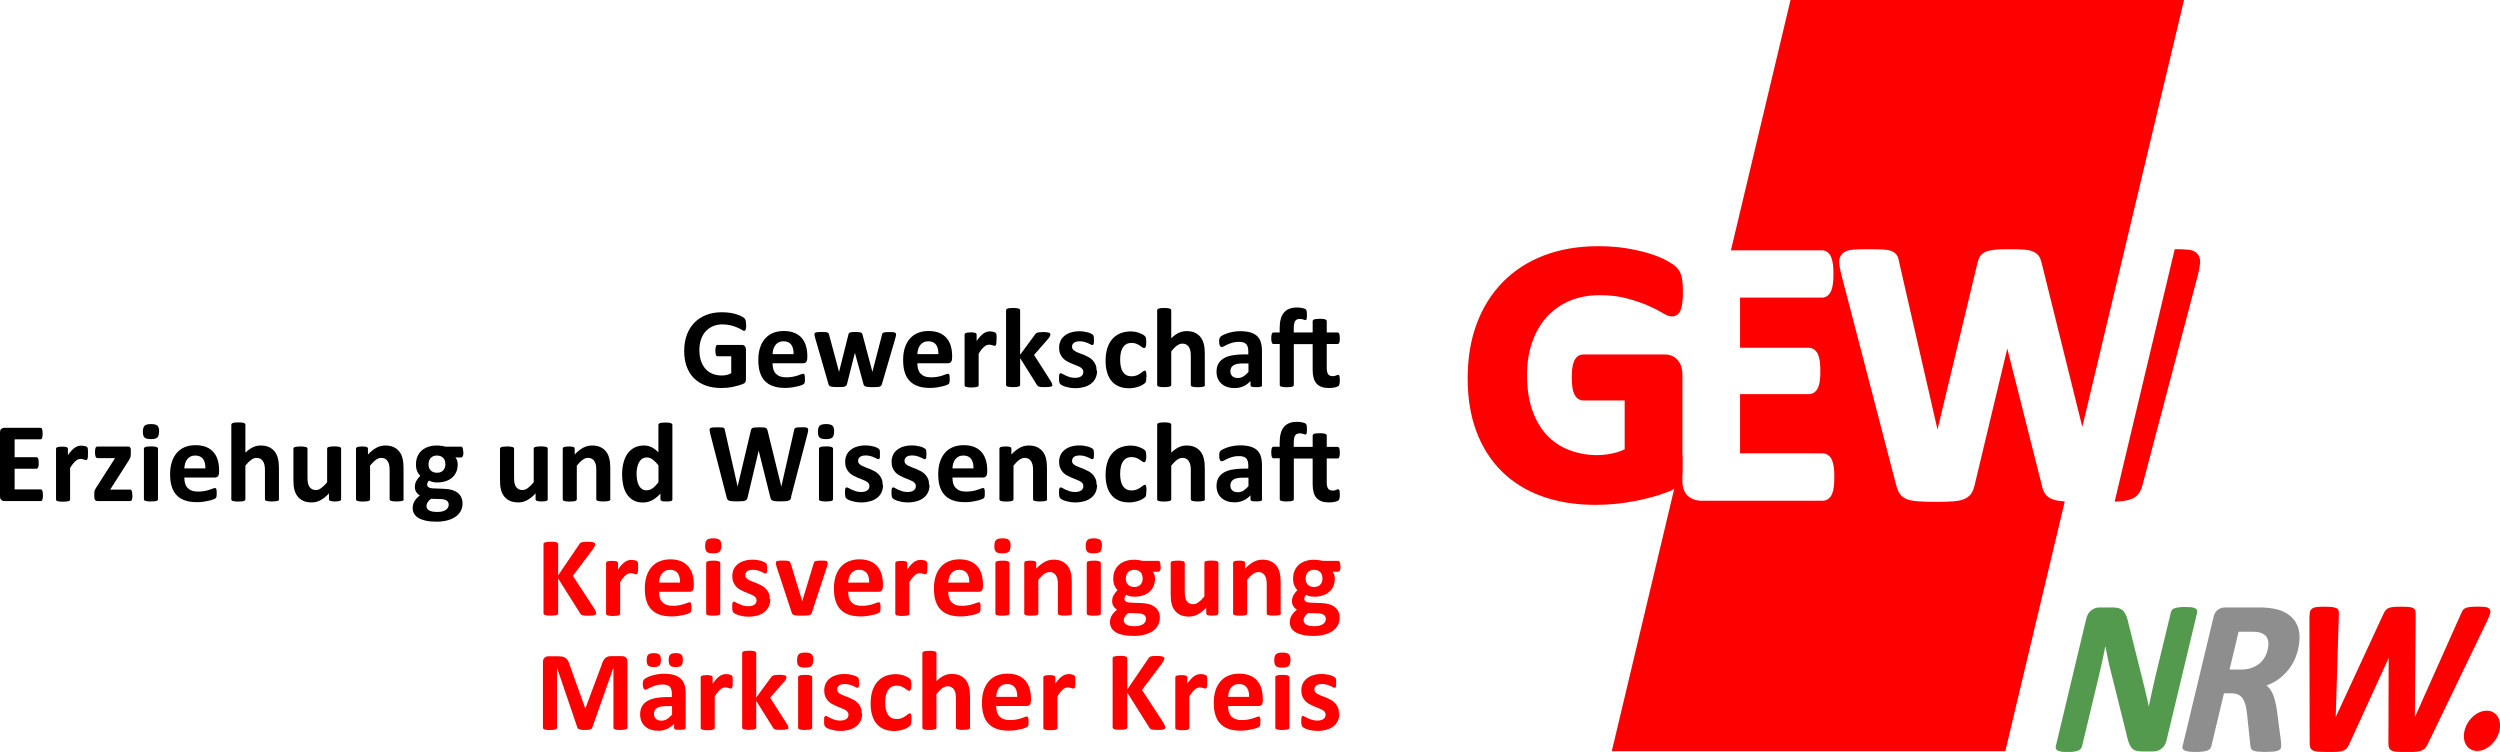 <?xml version="1.0" encoding="UTF-8"?>
<svg xmlns="http://www.w3.org/2000/svg" viewBox="0 0 309.2 93">
  <defs>
    <style>.h{fill:red;}.i{fill:#8f8e8e;}.j{fill:#549a4e;}</style>
  </defs>
  <g id="a">
    <path class="h" d="m73.74,75.83c0,.05-.01.1-.04.14-.02.04-.07.07-.14.1-.07.03-.17.05-.29.06-.13.01-.28.02-.47.02-.3,0-.52-.01-.65-.04-.13-.02-.23-.06-.28-.1-.06-.05-.1-.1-.13-.17l-2.71-4.3v4.3c0,.05-.01.1-.04.13-.03.04-.08.07-.14.09-.07.03-.16.05-.28.06-.12.01-.26.02-.44.02s-.32,0-.44-.02c-.12-.01-.21-.03-.28-.06-.07-.02-.12-.06-.15-.09-.03-.04-.04-.08-.04-.13v-8.54c0-.05.02-.1.04-.13.03-.04.08-.07.15-.09.07-.02.16-.04.28-.06.12-.01.26-.02.44-.02s.33,0,.44.02c.11.01.21.03.28.06.07.02.12.05.14.09.03.04.04.08.04.13v3.86l2.62-3.85c.03-.06.07-.11.12-.15.05-.04.11-.07.18-.09.07-.02.17-.04.28-.05.12,0,.26-.01.44-.01s.34,0,.46.02c.12.01.22.03.29.06.07.03.12.06.15.09.03.04.04.08.04.13,0,.08-.02.16-.06.25-.04.08-.12.22-.24.4l-2.46,3.26,2.68,4.1c.1.19.16.32.18.38.02.06.03.11.03.15Z"></path>
    <path class="h" d="m78.92,70.2c0,.17,0,.31-.01.41-.01.11-.02.19-.04.25-.02.06-.04.1-.07.13-.03.02-.07.04-.11.04-.04,0-.08,0-.13-.02-.05-.02-.1-.03-.16-.05-.06-.02-.12-.04-.19-.05-.07-.02-.15-.02-.23-.02-.1,0-.19.02-.29.06-.1.04-.2.1-.3.19-.1.08-.21.2-.33.34-.11.14-.23.31-.36.52v3.9s-.01.09-.04.12c-.03.04-.07.07-.14.09-.07.02-.16.04-.27.05-.11.01-.25.02-.42.02s-.31,0-.42-.02c-.11-.01-.2-.03-.27-.05-.07-.02-.11-.05-.14-.09-.03-.04-.04-.08-.04-.12v-6.25s.01-.09.03-.12c.02-.04.06-.06.12-.09.06-.02.14-.04.23-.05.1-.01.21-.02.36-.02s.27,0,.37.02c.1.01.17.03.23.05.05.02.09.05.11.09.02.04.03.08.03.12v.78c.16-.23.31-.43.46-.58.14-.15.28-.27.41-.36.13-.09.26-.15.39-.19.13-.04.26-.05.39-.05.06,0,.13,0,.19.01.07,0,.14.02.22.03.07.02.14.04.19.06.05.02.1.04.12.07.03.02.04.05.06.08.01.03.02.07.03.12,0,.05.02.12.02.22,0,.1,0,.23,0,.4Z"></path>
    <path class="h" d="m85.8,72.56c0,.21-.05.37-.14.48-.09.1-.22.15-.39.15h-3.76c0,.27.03.51.09.72.06.22.16.4.3.55.14.15.31.27.53.35.22.08.47.12.77.12s.57-.02.8-.07c.23-.04.43-.09.6-.15.17-.05.31-.1.42-.15.11-.04.2-.07.27-.07.04,0,.08,0,.1.02.03.02.05.05.07.09.02.04.03.1.04.18,0,.08.01.17.01.29,0,.1,0,.19,0,.26,0,.07-.01.13-.02.19-.01.05-.02.09-.04.13-.02.04-.04.07-.07.1-.03.03-.11.08-.25.13-.13.06-.3.11-.51.16-.21.05-.45.1-.71.14-.27.04-.55.06-.86.06-.55,0-1.03-.07-1.44-.21-.41-.14-.76-.35-1.04-.64-.28-.29-.48-.64-.62-1.08-.14-.43-.2-.94-.2-1.53s.07-1.06.21-1.5c.14-.45.35-.82.62-1.14.27-.31.6-.55.99-.71.39-.16.83-.25,1.32-.25.52,0,.96.08,1.33.23.37.15.67.37.9.64.23.27.41.6.52.97.11.37.17.78.17,1.22v.28Zm-1.69-.5c.01-.49-.08-.88-.29-1.17-.21-.28-.53-.42-.97-.42-.22,0-.41.04-.58.13-.16.08-.3.2-.41.34-.11.14-.19.31-.25.5-.06.19-.09.4-.1.62h2.6Z"></path>
    <path class="h" d="m89.21,67.5c0,.35-.07.6-.21.74-.14.13-.41.2-.8.2s-.66-.06-.79-.2c-.14-.13-.2-.37-.2-.71s.07-.6.21-.74c.14-.14.41-.21.8-.21s.65.07.79.2c.14.13.21.37.21.71Zm-.13,8.37s-.01.09-.04.12c-.03.04-.08.07-.14.09-.07.02-.16.04-.27.05-.11.01-.25.02-.42.02s-.31,0-.42-.02c-.11-.01-.2-.03-.27-.05-.07-.02-.11-.05-.14-.09-.03-.04-.04-.08-.04-.12v-6.24s.01-.09.04-.12c.03-.04.08-.07.14-.09.07-.03.16-.05.27-.06.11-.01.25-.02.42-.02s.31,0,.42.02c.11.01.2.03.27.06.07.02.11.06.14.09.03.04.04.08.04.12v6.24Z"></path>
    <path class="h" d="m95.27,74.1c0,.35-.07.67-.2.94-.13.27-.32.5-.56.68-.24.18-.52.32-.85.41-.33.09-.68.14-1.07.14-.23,0-.45-.02-.66-.05-.21-.04-.4-.08-.56-.13-.17-.05-.3-.11-.41-.16-.11-.06-.19-.11-.24-.16-.05-.05-.09-.13-.12-.23-.03-.1-.04-.26-.04-.47,0-.14,0-.24.01-.33,0-.08.02-.15.04-.2.02-.05.04-.08.07-.1.03-.02.06-.03.1-.03.05,0,.13.03.22.09.1.06.22.12.37.19.15.07.32.13.52.2.2.06.42.09.67.09.16,0,.3-.02.42-.05.12-.03.23-.08.32-.14.09-.06.16-.14.2-.23.05-.09.07-.2.07-.32,0-.14-.04-.26-.13-.36-.08-.1-.2-.19-.34-.26-.14-.07-.3-.14-.48-.21-.18-.07-.36-.14-.55-.22-.19-.08-.37-.17-.55-.27-.18-.1-.34-.23-.48-.38-.14-.15-.25-.33-.34-.54-.09-.21-.13-.46-.13-.76s.06-.57.17-.82c.11-.25.28-.46.5-.64.22-.18.48-.31.79-.41.31-.1.66-.15,1.05-.15.19,0,.38.01.56.04.18.03.35.06.49.11.15.04.27.09.37.14.1.05.17.09.22.13.04.04.08.07.09.1.02.04.03.08.04.13,0,.05.02.11.02.18,0,.07.01.16.01.27,0,.13,0,.23-.01.31,0,.08-.02.14-.04.19-.02.05-.04.08-.07.09-.03.02-.06.02-.1.02-.04,0-.11-.02-.19-.07-.09-.05-.2-.1-.33-.16-.13-.06-.28-.11-.46-.16-.17-.05-.37-.07-.59-.07-.16,0-.29.02-.41.05-.12.03-.21.08-.28.14-.07.06-.13.13-.17.21-.04.08-.06.17-.06.26,0,.14.04.27.13.36.09.1.2.19.35.26.14.07.31.14.49.21.18.07.37.14.55.21.19.08.37.17.55.27.18.1.34.23.49.38.14.15.26.33.35.54.09.21.13.45.13.74Z"></path>
    <path class="h" d="m102.36,69.61s0,.05,0,.08c0,.03,0,.07-.01.11,0,.04-.02.08-.03.14-.01.05-.03.11-.05.17l-1.86,5.65c-.02.08-.05.14-.09.19-.04.05-.1.09-.19.12-.09.03-.21.05-.37.06s-.36.01-.61.01-.44,0-.6-.02c-.15-.01-.28-.03-.36-.06-.09-.03-.15-.07-.19-.12-.04-.05-.07-.11-.09-.19l-1.86-5.65c-.03-.09-.05-.18-.06-.25-.02-.08-.03-.13-.03-.16,0-.03,0-.06,0-.09,0-.05.01-.09.04-.12.02-.04.07-.06.13-.09.06-.02.15-.04.27-.05.11,0,.25-.01.43-.01.19,0,.34,0,.46.02.11.01.21.03.27.05s.11.05.14.09c.03.04.05.09.07.14l1.41,4.59.04.17.04-.17,1.39-4.59c.01-.06.04-.1.07-.14.03-.04.08-.07.14-.09.07-.02.15-.04.26-.05.11-.01.25-.02.43-.02s.31,0,.42.01c.11,0,.19.03.25.05.06.02.1.05.12.09.02.03.04.08.04.12Z"></path>
    <path class="h" d="m109.19,72.56c0,.21-.05.37-.14.48-.09.1-.22.15-.39.15h-3.76c0,.27.03.51.09.72.06.22.16.4.3.55.14.15.31.27.53.35.22.08.47.12.77.12s.57-.02.8-.07c.23-.04.43-.09.6-.15.17-.05.31-.1.42-.15.11-.04.2-.07.27-.07.04,0,.08,0,.1.02.03.02.05.05.07.09.02.04.03.1.04.18,0,.08.01.17.01.29,0,.1,0,.19,0,.26,0,.07-.01.13-.02.19-.01.05-.02.09-.04.13-.02.04-.04.07-.07.1-.03.03-.11.08-.25.13-.13.06-.3.11-.51.16-.21.05-.45.1-.71.14-.27.04-.55.06-.86.06-.55,0-1.03-.07-1.44-.21-.41-.14-.76-.35-1.04-.64-.28-.29-.48-.64-.62-1.08-.14-.43-.2-.94-.2-1.53s.07-1.06.21-1.5c.14-.45.35-.82.62-1.14.27-.31.6-.55.99-.71.39-.16.83-.25,1.32-.25.52,0,.96.08,1.33.23.37.15.67.37.9.64.23.27.41.6.52.97.11.37.17.78.17,1.22v.28Zm-1.69-.5c.01-.49-.08-.88-.29-1.17-.21-.28-.53-.42-.97-.42-.22,0-.41.04-.58.13-.16.08-.3.2-.41.34-.11.14-.19.31-.25.5-.06.19-.09.4-.1.62h2.6Z"></path>
    <path class="h" d="m114.69,70.2c0,.17,0,.31-.01.41-.01.11-.02.19-.04.25-.02.06-.04.1-.07.13-.03.02-.07.04-.11.04-.04,0-.08,0-.13-.02-.05-.02-.1-.03-.16-.05-.06-.02-.12-.04-.19-.05-.07-.02-.15-.02-.23-.02-.1,0-.19.02-.29.06-.1.04-.2.1-.3.19-.1.08-.21.2-.33.34-.11.14-.23.31-.36.52v3.9s-.01.09-.04.12c-.03.04-.08.07-.14.09-.07.02-.16.04-.27.05-.11.01-.25.02-.42.02s-.31,0-.42-.02c-.11-.01-.2-.03-.27-.05-.07-.02-.11-.05-.14-.09-.03-.04-.04-.08-.04-.12v-6.25s.01-.09.04-.12c.02-.04.06-.06.12-.09.06-.02.14-.04.23-.05.09-.01.21-.02.36-.02s.27,0,.37.02c.1.01.17.03.22.05.05.02.09.05.11.09.02.04.03.08.03.12v.78c.16-.23.31-.43.46-.58.14-.15.28-.27.41-.36.13-.09.26-.15.39-.19.13-.04.26-.05.39-.05.06,0,.13,0,.19.01.07,0,.14.02.22.03.07.02.14.04.19.06.05.02.1.04.12.07.03.02.04.05.06.08.01.03.02.07.03.12,0,.05.02.12.02.22,0,.1,0,.23,0,.4Z"></path>
    <path class="h" d="m121.57,72.56c0,.21-.05.37-.14.48-.09.1-.22.15-.39.15h-3.76c0,.27.03.51.09.72.06.22.16.4.3.55.14.15.31.27.53.35.21.08.47.12.77.12s.57-.02.8-.07c.23-.04.43-.09.6-.15.17-.05.31-.1.42-.15.11-.04.2-.07.27-.07.04,0,.08,0,.1.02.03.02.05.05.07.09.02.04.03.1.04.18,0,.08,0,.17,0,.29,0,.1,0,.19,0,.26,0,.07-.01.13-.02.19-.01.05-.02.09-.04.13-.02.04-.04.07-.07.1-.03.03-.11.08-.25.13-.13.06-.3.11-.51.16-.21.05-.45.1-.71.14-.27.04-.55.06-.86.06-.55,0-1.03-.07-1.44-.21-.41-.14-.76-.35-1.04-.64-.28-.29-.48-.64-.62-1.08-.14-.43-.2-.94-.2-1.53s.07-1.06.21-1.5c.14-.45.35-.82.62-1.14.27-.31.6-.55.99-.71.39-.16.83-.25,1.32-.25.52,0,.96.08,1.33.23.37.15.67.37.9.64.23.27.41.6.52.97.11.37.17.78.17,1.22v.28Zm-1.69-.5c.01-.49-.08-.88-.29-1.17-.21-.28-.53-.42-.97-.42-.22,0-.41.04-.58.13-.16.08-.3.2-.41.34-.11.14-.19.31-.25.5-.06.19-.09.4-.1.62h2.6Z"></path>
    <path class="h" d="m124.98,67.5c0,.35-.07.6-.21.74-.14.13-.41.2-.8.2s-.66-.06-.79-.2c-.14-.13-.2-.37-.2-.71s.07-.6.21-.74c.14-.14.41-.21.8-.21s.65.07.79.2c.14.13.21.37.21.71Zm-.13,8.37s-.01.09-.04.12c-.03.04-.07.07-.14.09-.07.02-.16.04-.27.05-.11.01-.25.02-.42.02s-.31,0-.42-.02c-.11-.01-.2-.03-.27-.05-.07-.02-.11-.05-.14-.09-.03-.04-.04-.08-.04-.12v-6.24s.01-.09.04-.12c.03-.04.07-.07.14-.09.07-.03.16-.05.27-.06.11-.01.25-.02.42-.02s.31,0,.42.02c.11.01.2.03.27.06.07.02.11.06.14.09.03.04.04.08.04.12v6.24Z"></path>
    <path class="h" d="m132.59,75.86s-.01.09-.04.12c-.03.04-.07.07-.14.09-.06.02-.15.04-.27.05-.11.01-.25.02-.42.02s-.31,0-.43-.02c-.11-.01-.2-.03-.27-.05-.06-.02-.11-.05-.14-.09-.03-.04-.04-.08-.04-.12v-3.57c0-.3-.02-.54-.07-.71-.04-.17-.11-.32-.19-.44-.08-.12-.19-.22-.32-.29-.13-.07-.28-.1-.46-.1-.22,0-.44.08-.67.25-.23.16-.46.4-.71.71v4.16s-.01.09-.04.12c-.03.04-.07.07-.14.09-.07.02-.16.04-.27.05-.11.01-.25.02-.42.02s-.31,0-.42-.02c-.11-.01-.2-.03-.27-.05-.07-.02-.11-.05-.14-.09-.03-.04-.04-.08-.04-.12v-6.25s.01-.09.03-.12c.02-.04.06-.06.12-.09.06-.02.14-.04.23-.05.1-.01.21-.02.36-.02s.27,0,.37.02c.1.01.17.03.22.05.05.02.09.05.12.09.02.04.03.08.03.12v.72c.34-.37.69-.65,1.04-.84.35-.19.72-.28,1.1-.28.42,0,.77.07,1.06.21.29.14.52.33.7.57.18.24.31.52.38.84.08.32.12.71.12,1.16v3.86Z"></path>
    <path class="h" d="m136.28,67.5c0,.35-.07.6-.21.74-.14.13-.41.2-.8.2s-.66-.06-.79-.2c-.14-.13-.2-.37-.2-.71s.07-.6.21-.74c.14-.14.41-.21.8-.21s.65.07.79.2c.14.13.21.37.21.71Zm-.13,8.37s-.01.09-.04.12c-.03.04-.07.07-.14.09-.07.02-.16.04-.27.05-.11.01-.25.02-.42.02s-.31,0-.42-.02c-.11-.01-.2-.03-.27-.05-.07-.02-.11-.05-.14-.09-.03-.04-.04-.08-.04-.12v-6.24s.01-.09.04-.12c.03-.04.08-.07.14-.09.07-.03.16-.05.27-.06s.25-.02.42-.02.31,0,.42.02c.11.01.2.03.27.06.07.02.11.06.14.09.03.04.04.08.04.12v6.24Z"></path>
    <path class="h" d="m143.56,70.05c0,.22-.03.39-.08.5-.05.11-.11.16-.19.16h-.73c.1.11.17.24.22.38.04.14.07.29.07.44,0,.36-.06.69-.18.97-.12.28-.29.52-.52.71-.22.19-.49.34-.81.44-.32.1-.67.15-1.06.15-.2,0-.39-.03-.57-.07-.18-.05-.32-.11-.42-.17-.05.06-.1.13-.15.22-.04.08-.07.18-.07.28,0,.14.06.25.18.33.12.09.28.13.49.14l1.5.06c.35.01.66.07.94.15.27.09.51.21.69.36.19.16.33.34.43.56.1.22.15.47.15.75,0,.31-.07.6-.2.87-.13.27-.34.51-.6.71-.27.2-.6.36-1.01.48-.4.12-.88.18-1.42.18s-.97-.04-1.35-.13c-.37-.08-.68-.2-.91-.35-.24-.15-.41-.33-.52-.54-.11-.21-.16-.44-.16-.68,0-.15.02-.3.06-.44.04-.14.1-.27.17-.4.08-.13.17-.25.28-.37.11-.12.24-.23.38-.34-.2-.11-.35-.25-.46-.44-.11-.18-.16-.39-.16-.61,0-.27.06-.53.19-.75.13-.23.29-.43.48-.61-.16-.16-.29-.36-.39-.59-.1-.23-.14-.51-.14-.85,0-.36.06-.69.19-.98.13-.29.3-.53.53-.73.23-.2.5-.35.81-.45.31-.11.66-.16,1.04-.16.19,0,.38.01.56.04.18.02.34.06.49.1h1.96c.08,0,.14.05.19.15.05.1.07.28.07.52Zm-1.83,6.47c0-.21-.08-.37-.25-.48-.17-.11-.39-.17-.68-.18l-1.24-.04c-.12.09-.22.17-.29.25-.07.08-.13.16-.17.23s-.07.15-.09.22c-.01.07-.02.14-.02.22,0,.23.12.41.35.53.23.12.56.18.99.18.26,0,.48-.03.66-.08.18-.05.32-.12.44-.21.11-.09.19-.19.24-.3.05-.11.07-.22.07-.35Zm-.41-4.99c0-.34-.09-.6-.28-.78-.19-.19-.45-.28-.78-.28-.17,0-.32.03-.45.09-.13.06-.24.14-.32.24-.09.1-.15.22-.19.35-.04.13-.06.27-.06.42,0,.32.09.57.28.75.18.18.44.28.77.28.17,0,.33-.03.46-.08.13-.06.24-.13.32-.23.09-.1.15-.21.19-.34.04-.13.07-.26.07-.4Z"></path>
    <path class="h" d="m150.67,75.86s-.01.09-.03.12c-.02.04-.06.07-.12.09-.06.02-.13.04-.23.05-.09.01-.21.02-.36.02-.15,0-.28,0-.37-.02-.1-.01-.17-.03-.22-.05-.06-.02-.1-.05-.12-.09-.02-.04-.03-.08-.03-.12v-.72c-.34.37-.69.65-1.04.84-.35.19-.72.28-1.1.28-.42,0-.78-.07-1.07-.21-.29-.14-.52-.33-.7-.57-.18-.24-.31-.52-.38-.84-.08-.32-.11-.72-.11-1.19v-3.83s.01-.09.04-.12c.03-.04.07-.06.14-.09.07-.02.16-.04.27-.05.11-.01.25-.02.42-.02s.31,0,.42.02c.11.01.2.03.27.05.07.02.11.05.14.09.03.04.04.08.04.12v3.53c0,.33.02.58.06.75.04.17.1.32.19.44.08.12.19.22.33.29.13.07.28.1.46.1.22,0,.44-.08.67-.25.22-.16.46-.4.72-.71v-4.16s.01-.09.04-.12.07-.06.14-.09c.07-.02.15-.04.27-.05.11-.01.25-.02.42-.02s.31,0,.42.02c.11.01.2.03.26.05.06.02.11.05.14.09.03.04.04.08.04.12v6.25Z"></path>
    <path class="h" d="m158.42,75.86s-.01.09-.04.12c-.03.04-.07.07-.14.09-.06.02-.15.04-.27.05-.11.01-.25.02-.42.02s-.31,0-.43-.02c-.11-.01-.2-.03-.27-.05-.07-.02-.11-.05-.14-.09-.03-.04-.04-.08-.04-.12v-3.57c0-.3-.02-.54-.07-.71-.04-.17-.11-.32-.19-.44-.08-.12-.19-.22-.32-.29-.13-.07-.28-.1-.46-.1-.22,0-.44.08-.67.25-.23.16-.46.4-.71.71v4.16s-.01.09-.04.12c-.03.04-.08.07-.14.09-.07.02-.16.04-.27.05-.11.01-.25.02-.42.02s-.31,0-.42-.02c-.11-.01-.2-.03-.27-.05-.07-.02-.11-.05-.14-.09-.03-.04-.04-.08-.04-.12v-6.25s.01-.09.04-.12c.02-.04.06-.06.12-.09.06-.02.14-.04.23-.05.09-.01.21-.02.36-.02s.27,0,.37.02c.1.01.17.03.22.05.05.02.09.05.11.09.02.04.03.08.03.12v.72c.34-.37.69-.65,1.04-.84.35-.19.72-.28,1.1-.28.42,0,.77.07,1.06.21.29.14.52.33.7.57.18.24.31.52.38.84.08.32.12.71.12,1.16v3.86Z"></path>
    <path class="h" d="m165.8,70.05c0,.22-.03.39-.08.5-.05.11-.11.16-.19.16h-.73c.1.11.17.24.22.38.04.14.07.29.07.44,0,.36-.06.69-.18.97-.12.28-.29.52-.52.71-.22.19-.49.34-.81.44-.32.1-.67.15-1.06.15-.2,0-.39-.03-.57-.07-.18-.05-.32-.11-.42-.17-.05.06-.1.13-.15.22s-.07.18-.07.28c0,.14.06.25.18.33.12.09.28.13.49.14l1.5.06c.35.01.66.07.94.15.27.09.51.21.69.36.19.16.33.34.43.56.1.22.15.47.15.75,0,.31-.07.6-.2.87-.13.27-.34.51-.6.71-.27.2-.6.36-1.01.48-.4.12-.88.18-1.42.18s-.97-.04-1.35-.13c-.37-.08-.68-.2-.91-.35-.24-.15-.41-.33-.52-.54-.11-.21-.16-.44-.16-.68,0-.15.02-.3.06-.44.04-.14.1-.27.17-.4.08-.13.17-.25.28-.37.11-.12.24-.23.38-.34-.2-.11-.35-.25-.46-.44-.11-.18-.16-.39-.16-.61,0-.27.06-.53.19-.75.13-.23.29-.43.48-.61-.16-.16-.29-.36-.39-.59-.1-.23-.14-.51-.14-.85,0-.36.06-.69.19-.98.13-.29.3-.53.53-.73.23-.2.5-.35.81-.45.31-.11.66-.16,1.04-.16.19,0,.38.01.56.04.18.02.34.06.49.1h1.96c.08,0,.14.05.19.15.05.1.07.28.07.52Zm-1.83,6.47c0-.21-.08-.37-.25-.48-.17-.11-.39-.17-.68-.18l-1.24-.04c-.12.09-.22.17-.29.25-.07.08-.13.16-.17.23-.04.07-.07.15-.09.22-.01.07-.02.14-.02.22,0,.23.12.41.35.53.23.12.56.18.99.18.26,0,.48-.03.66-.08.18-.05.32-.12.44-.21.11-.09.19-.19.24-.3.05-.11.07-.22.07-.35Zm-.41-4.99c0-.34-.09-.6-.28-.78-.18-.19-.45-.28-.78-.28-.17,0-.32.03-.45.09-.13.06-.24.14-.32.24-.09.1-.15.22-.19.35-.04.13-.06.27-.06.42,0,.32.09.57.28.75.19.18.44.28.77.28.17,0,.33-.03.46-.08s.24-.13.32-.23c.09-.1.15-.21.19-.34.04-.13.07-.26.07-.4Z"></path>
    <path class="h" d="m77.6,89.98s-.01.09-.04.13c-.03.04-.07.07-.14.09-.07.02-.16.04-.27.06-.11.01-.25.02-.42.02s-.3,0-.42-.02c-.11-.01-.2-.03-.26-.06-.07-.02-.11-.05-.14-.09-.03-.04-.04-.08-.04-.13v-7.38h-.01l-2.6,7.37c-.02.06-.05.11-.09.15-.04.04-.1.07-.17.1-.07.02-.16.04-.27.05s-.25.01-.4.01-.29,0-.4-.02c-.11-.01-.2-.03-.27-.06-.07-.02-.13-.06-.17-.09-.04-.04-.07-.08-.08-.13l-2.51-7.37h-.01v7.38s-.01.09-.04.13c-.03.04-.07.07-.14.09-.07.02-.16.04-.27.06-.11.01-.25.02-.42.02s-.3,0-.42-.02c-.11-.01-.2-.03-.27-.06-.07-.02-.11-.05-.14-.09-.03-.04-.04-.08-.04-.13v-8.08c0-.24.06-.42.19-.55.13-.13.29-.19.5-.19h1.19c.21,0,.39.02.55.05.15.04.28.09.39.17.11.08.2.19.28.32.07.13.14.3.19.49l1.94,5.4h.03l2.01-5.39c.06-.2.13-.36.2-.5.07-.13.16-.24.25-.33.09-.08.21-.14.34-.18s.28-.05.45-.05h1.23c.13,0,.23.02.32.05.09.03.16.08.22.14.06.06.1.14.13.23.03.09.04.19.04.31v8.08Z"></path>
    <path class="h" d="m84.81,90.01c0,.07-.02.12-.07.15-.05.04-.12.06-.22.08-.1.02-.25.02-.44.02-.21,0-.36,0-.45-.02-.1-.02-.16-.04-.2-.08s-.06-.09-.06-.15v-.5c-.25.28-.54.49-.87.64-.33.15-.69.23-1.08.23-.33,0-.63-.04-.9-.13-.28-.09-.51-.22-.71-.39-.2-.17-.36-.38-.47-.63s-.17-.55-.17-.88c0-.36.07-.68.21-.95.14-.27.35-.49.63-.67.28-.17.63-.3,1.04-.39.42-.08.9-.13,1.45-.13h.6v-.38c0-.2-.02-.37-.06-.51-.04-.15-.1-.27-.19-.37-.09-.1-.21-.17-.36-.22-.15-.05-.34-.07-.56-.07-.29,0-.55.03-.78.1-.23.07-.43.14-.61.22-.17.08-.32.15-.44.22-.12.07-.21.1-.29.1-.05,0-.1-.02-.13-.05s-.07-.08-.1-.14c-.02-.06-.04-.14-.06-.23-.01-.09-.02-.19-.02-.29,0-.14.01-.26.04-.34.02-.08.07-.16.13-.23.06-.07.18-.14.34-.22.16-.08.35-.16.57-.23.22-.07.45-.13.71-.17.26-.04.52-.07.79-.07.48,0,.9.05,1.24.14.34.1.63.24.85.44.22.2.38.45.48.77.1.31.15.68.15,1.11v4.2Zm-3.07-8.38c0,.33-.06.55-.18.68-.12.13-.35.19-.7.19s-.58-.06-.7-.19c-.12-.12-.18-.34-.18-.65,0-.34.06-.57.19-.69.13-.13.36-.19.69-.19s.59.06.7.19c.12.12.18.34.18.66Zm1.36,5.7h-.66c-.28,0-.52.02-.72.06-.2.04-.36.1-.48.19-.12.08-.22.19-.27.3-.06.12-.09.26-.09.41,0,.26.08.47.25.62.16.15.39.22.68.22.24,0,.47-.06.68-.19.2-.13.41-.31.63-.55v-1.06Zm1.35-5.7c0,.33-.06.55-.18.68-.12.13-.36.19-.7.19s-.57-.06-.69-.19c-.12-.12-.18-.34-.18-.65,0-.34.06-.57.18-.69.12-.13.35-.19.7-.19s.58.06.7.19c.12.12.18.34.18.66Z"></path>
    <path class="h" d="m90.62,84.33c0,.17,0,.31-.01.41,0,.11-.02.19-.04.25-.02.06-.04.1-.07.13-.03.02-.07.04-.11.04-.04,0-.08,0-.13-.02-.05-.02-.1-.03-.16-.05-.06-.02-.12-.04-.19-.05-.07-.02-.15-.02-.23-.02-.1,0-.19.02-.29.06-.1.04-.2.1-.3.19-.1.08-.21.2-.33.34-.11.14-.23.31-.36.52v3.9s-.01.09-.04.12c-.03.03-.07.06-.14.09-.07.02-.16.04-.27.05-.11.01-.25.02-.42.02s-.31,0-.42-.02c-.11-.01-.2-.03-.27-.05-.07-.02-.11-.05-.14-.09-.03-.04-.04-.08-.04-.12v-6.25s.01-.09.03-.12c.02-.04.06-.06.12-.09.06-.02.14-.04.23-.05.1-.01.21-.02.36-.02s.27,0,.37.02c.1.01.17.03.23.05.05.02.09.05.11.09.02.04.03.08.03.12v.78c.16-.23.31-.43.46-.58.14-.15.28-.27.41-.36.13-.09.26-.15.39-.19.13-.04.26-.05.39-.05.06,0,.12,0,.19,0,.07,0,.14.02.22.04.07.02.14.04.19.06.06.02.1.04.12.07.03.02.04.05.06.08.01.03.02.07.03.12,0,.05.02.12.02.22,0,.1,0,.23,0,.4Z"></path>
    <path class="h" d="m97.53,90s-.01.09-.04.12c-.03.04-.07.06-.14.08-.07.02-.16.04-.27.05-.12.01-.27.02-.45.02s-.34,0-.46-.01c-.12,0-.21-.02-.29-.05-.08-.02-.13-.05-.18-.09-.04-.04-.08-.09-.11-.15l-2.06-3.29v3.31s-.01.09-.04.12c-.03.03-.08.06-.14.09-.07.02-.16.04-.27.05-.11.01-.25.02-.42.02s-.31,0-.42-.02c-.11-.01-.2-.03-.27-.05-.07-.02-.11-.05-.14-.09-.03-.04-.04-.08-.04-.12v-9.21s.01-.09.04-.13c.03-.04.07-.07.14-.09.07-.03.16-.05.27-.06.11-.01.25-.02.42-.02s.31,0,.42.02c.11.01.2.03.27.06.07.02.11.06.14.09.03.04.04.08.04.13v5.49l1.83-2.49c.04-.06.08-.1.12-.15.05-.04.11-.07.18-.1.08-.02.17-.04.28-.05.11-.01.26-.02.43-.02s.31,0,.43.02c.12.01.21.03.28.05.07.02.12.05.15.09.03.04.04.08.04.13,0,.07-.02.14-.05.22-.03.08-.09.16-.16.25l-1.81,2.07,2.09,3.27c.06.09.1.17.12.24.02.07.04.13.04.19Z"></path>
    <path class="h" d="m100.58,81.63c0,.35-.07.6-.21.74-.14.13-.41.2-.8.2s-.66-.07-.79-.2c-.14-.13-.2-.37-.2-.71s.07-.6.21-.74c.14-.14.41-.21.8-.21s.65.07.79.2c.14.13.21.37.21.71Zm-.13,8.37s-.01.09-.04.12c-.03.03-.08.06-.14.09-.07.02-.16.04-.27.05-.11.01-.25.02-.42.02s-.31,0-.42-.02c-.11-.01-.2-.03-.27-.05-.07-.02-.11-.05-.14-.09-.03-.04-.04-.08-.04-.12v-6.24s.01-.09.04-.12c.03-.04.08-.07.14-.09.07-.03.16-.05.27-.06.11-.01.25-.02.42-.02s.31,0,.42.02c.11.01.2.03.27.06.07.02.11.06.14.09.03.03.04.08.04.12v6.24Z"></path>
    <path class="h" d="m106.63,88.23c0,.35-.07.67-.2.94-.13.27-.32.5-.56.68-.24.18-.52.32-.85.41-.33.09-.68.14-1.07.14-.23,0-.45-.02-.66-.05-.21-.04-.4-.08-.56-.13-.17-.05-.3-.11-.41-.16-.11-.06-.19-.11-.24-.16-.05-.05-.09-.13-.12-.23-.03-.11-.04-.26-.04-.47,0-.14,0-.24.01-.33,0-.08.02-.15.04-.2.02-.05.04-.08.07-.1.03-.02.06-.02.1-.02.05,0,.13.03.23.09.1.06.22.12.37.19.15.07.32.14.52.2.2.06.42.09.67.09.16,0,.3-.02.42-.05.12-.03.23-.08.32-.14.09-.06.16-.14.2-.23.05-.09.07-.2.07-.32,0-.14-.04-.26-.13-.36-.08-.1-.2-.19-.34-.26-.14-.07-.3-.14-.48-.21-.18-.07-.36-.14-.55-.22-.19-.08-.37-.17-.55-.27-.18-.1-.34-.23-.48-.38-.14-.15-.25-.33-.34-.54-.09-.21-.13-.46-.13-.76s.06-.57.17-.82c.11-.25.28-.46.5-.64.22-.18.48-.32.79-.41.31-.1.66-.15,1.05-.15.19,0,.38.01.56.04.18.03.35.06.49.1s.27.09.37.14c.1.05.17.09.22.13.04.03.08.07.09.1.02.04.03.08.04.13,0,.05.02.11.02.18,0,.07,0,.16,0,.27,0,.13,0,.23,0,.31,0,.08-.02.14-.04.19-.02.05-.04.08-.07.09-.03.02-.06.02-.1.02-.04,0-.11-.02-.19-.07-.09-.05-.2-.1-.33-.16-.13-.06-.28-.11-.46-.16-.17-.05-.37-.07-.59-.07-.16,0-.29.02-.41.05-.12.03-.21.08-.28.14-.07.06-.13.13-.17.21-.04.08-.06.17-.06.26,0,.14.04.27.13.36.09.1.2.19.35.26.14.07.31.14.49.21.18.07.37.14.55.21.19.08.37.17.55.27.18.1.34.23.49.38.14.15.26.33.35.54.09.21.13.45.13.74Z"></path>
    <path class="h" d="m112.72,89c0,.12,0,.22-.01.31,0,.08-.02.15-.03.21-.01.06-.02.1-.04.14-.02.03-.05.08-.11.13-.05.05-.15.12-.28.2-.13.08-.29.15-.46.21-.17.06-.36.11-.56.15-.2.04-.41.06-.62.06-.48,0-.9-.07-1.26-.22-.37-.15-.68-.37-.92-.66-.25-.29-.44-.65-.56-1.07-.13-.42-.19-.9-.19-1.44,0-.63.08-1.17.23-1.62.16-.45.37-.83.65-1.13s.6-.52.98-.67c.38-.14.79-.22,1.25-.22.18,0,.37.02.54.05.18.03.34.08.5.13.16.06.29.12.42.19.12.07.21.13.26.18.05.05.09.09.11.13s.04.08.05.14c.01.06.02.13.03.21,0,.08.01.18.01.3,0,.27-.02.46-.07.57-.05.11-.11.16-.18.16-.08,0-.16-.03-.25-.1-.09-.06-.19-.14-.31-.22-.12-.08-.26-.15-.43-.22-.17-.07-.36-.1-.59-.1-.45,0-.8.18-1.04.53-.24.35-.36.87-.36,1.55,0,.34.03.63.09.89.06.26.15.47.27.64.12.17.26.3.44.39.18.09.38.13.62.13s.45-.04.62-.11c.17-.07.32-.15.45-.24.13-.09.24-.17.33-.24.09-.07.16-.11.22-.11.04,0,.08.01.1.04.03.02.05.07.07.13.02.06.03.14.04.24s.01.22.01.38Z"></path>
    <path class="h" d="m119.98,89.99s-.01.09-.04.12c-.03.03-.07.06-.14.09-.06.02-.15.04-.27.05-.11.01-.25.02-.42.02s-.31,0-.43-.02c-.11-.01-.2-.03-.27-.05-.07-.02-.11-.05-.14-.09-.03-.04-.04-.08-.04-.12v-3.57c0-.3-.02-.54-.06-.71-.04-.17-.11-.32-.19-.44-.08-.12-.19-.22-.32-.29s-.28-.1-.46-.1c-.22,0-.44.08-.67.25-.23.16-.46.4-.71.71v4.16s-.01.09-.04.12c-.03.03-.08.06-.14.09-.07.02-.16.04-.27.05-.11.01-.25.02-.42.02s-.31,0-.42-.02c-.11-.01-.2-.03-.27-.05-.07-.02-.11-.05-.14-.09-.03-.04-.04-.08-.04-.12v-9.21s.01-.09.04-.13c.03-.04.07-.07.14-.09.07-.03.16-.05.27-.06.11-.01.25-.02.42-.02s.31,0,.42.02c.11.01.2.03.27.06.07.02.11.06.14.09.03.04.04.08.04.13v3.45c.3-.3.61-.52.92-.67.31-.15.64-.22.97-.22.42,0,.77.07,1.06.21.29.14.52.33.7.57.18.24.31.53.38.85.08.32.12.72.12,1.18v3.83Z"></path>
    <path class="h" d="m127.5,86.69c0,.22-.05.37-.14.48-.09.1-.22.15-.39.15h-3.76c0,.27.03.51.09.72.06.22.16.4.3.55.14.15.31.27.53.35.22.08.47.12.77.12s.57-.02.8-.07c.23-.04.43-.09.6-.15.17-.05.31-.1.42-.15.11-.04.2-.07.27-.07.04,0,.08,0,.1.02.03.02.05.05.07.09.02.04.03.1.04.18,0,.08.01.17.01.29,0,.1,0,.19,0,.26,0,.07-.01.13-.02.19,0,.05-.02.09-.04.13-.02.04-.04.07-.07.1-.03.03-.11.08-.25.13-.13.06-.3.11-.51.16-.21.05-.45.1-.71.14-.27.04-.55.06-.86.06-.55,0-1.03-.07-1.44-.21-.41-.14-.76-.35-1.04-.64-.28-.28-.48-.64-.62-1.08-.14-.43-.2-.94-.2-1.53s.07-1.06.21-1.5c.14-.45.35-.82.62-1.14.27-.31.6-.55.99-.71.39-.16.83-.24,1.32-.24.52,0,.96.08,1.33.23.37.15.67.37.9.64.23.27.41.6.52.97.11.37.17.78.17,1.22v.28Zm-1.69-.5c.01-.49-.08-.88-.29-1.17-.21-.28-.53-.42-.97-.42-.22,0-.41.04-.58.13-.16.08-.3.2-.41.34-.11.14-.19.31-.25.5-.06.19-.09.4-.1.62h2.6Z"></path>
    <path class="h" d="m133,84.33c0,.17,0,.31-.01.41-.01.11-.02.19-.04.25-.02.06-.04.1-.07.13-.03.02-.07.04-.11.04-.04,0-.08,0-.13-.02-.05-.02-.1-.03-.16-.05-.06-.02-.12-.04-.19-.05-.07-.02-.15-.02-.23-.02-.1,0-.19.02-.29.06-.1.04-.2.1-.3.19-.1.08-.21.2-.33.34-.11.14-.23.31-.36.52v3.9s-.01.09-.04.12c-.03.03-.08.06-.14.09s-.16.04-.27.05c-.11.01-.25.02-.42.02s-.31,0-.42-.02c-.11-.01-.2-.03-.27-.05-.07-.02-.11-.05-.14-.09-.03-.04-.04-.08-.04-.12v-6.25s.01-.09.04-.12c.02-.04.06-.06.12-.09.06-.02.14-.04.23-.05.1-.01.21-.02.36-.02s.27,0,.37.02c.1.01.17.03.22.05.05.02.09.05.11.09s.03.08.03.12v.78c.16-.23.31-.43.46-.58.14-.15.28-.27.41-.36.13-.09.26-.15.39-.19.13-.04.26-.05.39-.05.06,0,.13,0,.19,0,.07,0,.14.02.21.04.07.02.14.04.19.06.05.02.1.04.12.07.03.02.04.05.06.08.01.03.02.07.03.12,0,.05.02.12.02.22,0,.1,0,.23,0,.4Z"></path>
    <path class="h" d="m144.13,89.96c0,.05-.01.1-.04.14-.02.04-.07.07-.14.1-.07.03-.17.05-.29.06-.13.01-.28.02-.47.02-.3,0-.52-.01-.65-.04-.13-.02-.23-.06-.28-.11-.06-.05-.1-.1-.13-.17l-2.71-4.3v4.3c0,.05-.01.1-.04.13-.03.04-.08.07-.14.09-.07.03-.16.05-.28.06-.12.01-.26.02-.44.02s-.32,0-.44-.02c-.12-.01-.21-.03-.28-.06-.07-.03-.12-.06-.15-.09-.03-.04-.04-.08-.04-.13v-8.54c0-.05.01-.1.04-.13.03-.04.08-.07.15-.09.07-.02.16-.04.28-.06.12-.01.26-.02.44-.02s.33,0,.44.02c.11.01.21.03.28.06.07.02.12.05.14.09.03.04.04.08.04.13v3.86l2.62-3.85c.03-.06.07-.11.12-.15.05-.04.11-.07.18-.09.07-.02.17-.04.28-.05.12-.01.26-.01.44-.01s.34,0,.46.02c.12.01.22.03.29.06.07.03.12.06.15.09.03.04.04.08.04.13,0,.08-.02.16-.06.24-.04.08-.12.22-.24.4l-2.46,3.26,2.68,4.1c.1.19.16.32.18.38.02.06.03.11.03.15Z"></path>
    <path class="h" d="m149.31,84.33c0,.17,0,.31-.01.41-.01.11-.02.19-.04.25-.02.06-.04.1-.07.13-.03.02-.07.04-.11.04-.04,0-.08,0-.12-.02-.05-.02-.1-.03-.16-.05-.06-.02-.12-.04-.19-.05-.07-.02-.15-.02-.23-.02-.1,0-.19.02-.29.06-.1.04-.2.1-.3.19-.1.08-.21.2-.33.34-.11.14-.23.31-.36.52v3.9s-.01.09-.04.12c-.03.03-.08.06-.14.09s-.16.04-.27.05c-.11.01-.25.02-.42.02s-.31,0-.42-.02c-.11-.01-.2-.03-.27-.05s-.11-.05-.14-.09c-.03-.04-.04-.08-.04-.12v-6.25s.01-.09.04-.12c.02-.04.06-.06.12-.09.06-.02.14-.04.23-.05.1-.01.21-.02.36-.02s.27,0,.37.02c.1.01.17.03.22.05.05.02.09.05.11.09s.03.08.03.12v.78c.16-.23.31-.43.46-.58.14-.15.28-.27.41-.36.13-.09.26-.15.39-.19.13-.04.26-.05.39-.05.06,0,.13,0,.19,0,.07,0,.14.02.21.04.07.02.14.04.19.06.05.02.1.04.12.07.03.02.04.05.06.08.01.03.02.07.03.12,0,.05.02.12.02.22,0,.1,0,.23,0,.4Z"></path>
    <path class="h" d="m156.18,86.69c0,.22-.05.37-.14.48-.09.1-.22.15-.39.15h-3.76c0,.27.03.51.09.72.06.22.16.4.3.55.14.15.31.27.53.35.22.08.47.12.77.12s.57-.02.8-.07c.23-.04.43-.09.6-.15.17-.05.31-.1.42-.15.11-.04.2-.07.27-.07.04,0,.08,0,.1.02.03.02.05.05.07.09.02.04.03.1.04.18,0,.08,0,.17,0,.29,0,.1,0,.19,0,.26,0,.07-.01.13-.02.19,0,.05-.02.09-.04.13-.02.04-.04.07-.07.1-.03.03-.11.08-.25.13-.13.06-.3.11-.51.16-.21.05-.45.1-.71.14-.27.04-.55.06-.86.06-.55,0-1.03-.07-1.44-.21-.41-.14-.76-.35-1.04-.64-.28-.28-.48-.64-.62-1.08-.14-.43-.2-.94-.2-1.53s.07-1.06.21-1.5c.14-.45.35-.82.62-1.14.27-.31.6-.55.99-.71.39-.16.83-.24,1.32-.24.52,0,.96.08,1.33.23.37.15.67.37.9.64.23.27.41.6.52.97.11.37.17.78.17,1.22v.28Zm-1.69-.5c.01-.49-.08-.88-.29-1.17-.21-.28-.53-.42-.97-.42-.22,0-.41.04-.58.13-.16.08-.3.2-.41.34-.11.14-.19.31-.25.5-.06.19-.09.4-.1.62h2.6Z"></path>
    <path class="h" d="m159.6,81.63c0,.35-.07.6-.21.74-.14.13-.41.2-.8.2s-.66-.07-.79-.2c-.14-.13-.2-.37-.2-.71s.07-.6.21-.74c.14-.14.41-.21.8-.21s.65.07.79.2c.14.13.21.37.21.71Zm-.13,8.37s-.01.09-.04.12c-.03.03-.07.06-.14.09-.07.02-.16.04-.27.05-.11.01-.25.02-.42.02s-.31,0-.42-.02c-.11-.01-.2-.03-.27-.05-.07-.02-.11-.05-.14-.09-.03-.04-.04-.08-.04-.12v-6.24s.01-.09.04-.12c.03-.04.07-.07.14-.09.07-.03.16-.05.27-.06.11-.01.25-.02.42-.02s.31,0,.42.02c.11.01.2.03.27.06.07.02.11.06.14.09.03.03.04.08.04.12v6.24Z"></path>
    <path class="h" d="m165.65,88.23c0,.35-.07.67-.2.94-.13.27-.32.5-.56.68-.24.18-.52.32-.85.41-.33.09-.68.14-1.07.14-.23,0-.45-.02-.66-.05-.21-.04-.4-.08-.56-.13-.17-.05-.31-.11-.41-.16-.11-.06-.19-.11-.24-.16-.05-.05-.09-.13-.12-.23-.03-.11-.04-.26-.04-.47,0-.14,0-.24.01-.33,0-.08.02-.15.04-.2.02-.05.04-.08.07-.1.03-.02.06-.02.1-.02.05,0,.13.03.22.09.1.06.22.12.37.19.15.07.32.14.52.2.2.06.42.09.67.09.16,0,.3-.02.42-.05.12-.03.23-.08.32-.14.09-.06.16-.14.2-.23.05-.09.07-.2.07-.32,0-.14-.04-.26-.13-.36-.08-.1-.2-.19-.34-.26-.14-.07-.3-.14-.48-.21-.18-.07-.36-.14-.55-.22-.19-.08-.37-.17-.55-.27-.18-.1-.34-.23-.48-.38-.14-.15-.25-.33-.34-.54-.09-.21-.13-.46-.13-.76s.06-.57.17-.82c.11-.25.28-.46.5-.64.22-.18.48-.32.79-.41.31-.1.66-.15,1.05-.15.19,0,.38.01.56.04.18.03.35.06.49.1.15.04.27.09.37.14.1.05.17.09.22.13.04.03.07.07.09.1.02.04.03.08.04.13,0,.05.02.11.02.18,0,.07.01.16.01.27,0,.13,0,.23-.01.31,0,.08-.02.14-.03.19-.02.05-.04.08-.07.09-.03.02-.06.02-.1.02-.04,0-.11-.02-.19-.07-.09-.05-.2-.1-.33-.16-.13-.06-.28-.11-.46-.16-.17-.05-.37-.07-.59-.07-.16,0-.29.02-.41.05-.12.03-.21.08-.28.14-.07.06-.13.13-.17.21-.04.08-.06.17-.06.26,0,.14.04.27.13.36.09.1.2.19.35.26.14.07.31.14.49.21.18.07.37.14.55.21.19.08.37.17.55.27.18.1.34.23.49.38.14.15.26.33.35.54.09.21.13.45.13.74Z"></path>
  </g>
  <g id="b">
    <path d="m92.29,40.19c0,.14,0,.25-.02.35-.01.1-.03.18-.05.23-.02.06-.05.1-.08.12-.03.02-.07.03-.11.03-.06,0-.16-.04-.29-.13-.13-.08-.31-.17-.53-.27-.22-.1-.49-.19-.79-.27-.31-.08-.66-.13-1.07-.13-.43,0-.83.08-1.18.23-.35.15-.65.37-.9.64-.25.28-.44.61-.57,1-.13.39-.2.82-.2,1.29,0,.52.07.98.2,1.37.14.39.33.72.57.99.24.27.54.47.88.6.34.14.72.2,1.14.2.2,0,.4-.02.6-.07.2-.05.38-.12.55-.21v-2.1h-1.7c-.08,0-.15-.05-.19-.16-.05-.11-.07-.28-.07-.54,0-.13,0-.24.02-.33.01-.09.03-.16.05-.21.02-.05.05-.09.08-.12.03-.03.07-.04.11-.04h3.03c.07,0,.14.01.2.04.06.03.11.06.15.12.04.05.08.11.1.19.02.07.04.16.04.25v3.61c0,.14-.02.26-.07.37-.05.11-.15.19-.3.25-.15.06-.34.12-.56.19-.22.06-.45.12-.69.17-.24.05-.48.08-.72.11-.24.02-.49.03-.73.03-.72,0-1.36-.1-1.92-.31-.57-.21-1.04-.51-1.44-.9-.39-.39-.69-.87-.9-1.44-.21-.57-.31-1.21-.31-1.93s.11-1.41.33-2c.22-.59.54-1.09.94-1.51.41-.41.9-.73,1.47-.95.57-.22,1.21-.33,1.92-.33.39,0,.74.03,1.06.08.32.05.6.12.83.2.24.08.43.16.59.25.16.09.27.17.33.23.06.07.11.16.14.28.03.12.04.3.04.53Z"></path>
    <path d="m99.84,44.3c0,.22-.05.37-.14.48-.09.1-.22.15-.39.15h-3.76c0,.27.03.51.09.72.06.22.16.4.3.55.14.15.31.27.53.35.22.08.47.12.77.12s.57-.02.8-.07c.23-.04.43-.09.6-.15.17-.05.31-.1.42-.15.11-.04.2-.07.27-.07.04,0,.08,0,.1.02.03.02.05.05.07.09.02.04.03.1.04.18,0,.08.01.17.01.29,0,.1,0,.19,0,.26,0,.07-.01.13-.02.19,0,.05-.02.09-.04.13-.02.04-.04.07-.07.1-.03.03-.11.08-.25.13-.13.06-.3.11-.51.16-.21.05-.45.1-.71.14-.27.04-.55.06-.86.06-.55,0-1.03-.07-1.44-.21-.41-.14-.76-.35-1.04-.64-.28-.29-.48-.64-.62-1.08-.14-.43-.2-.94-.2-1.53s.07-1.06.21-1.5c.14-.45.35-.82.62-1.13.27-.31.6-.55.99-.71.39-.16.83-.24,1.32-.24.52,0,.96.08,1.33.23.37.15.67.37.9.64.23.27.41.6.52.97.11.37.17.78.17,1.22v.28Zm-1.69-.5c.01-.5-.08-.88-.29-1.17-.21-.28-.53-.42-.97-.42-.22,0-.41.04-.58.13-.16.08-.3.2-.41.34-.11.14-.19.31-.25.5-.06.19-.09.4-.1.62h2.6Z"></path>
    <path d="m110.83,41.34c0,.05,0,.11-.02.19-.01.08-.04.18-.08.32l-1.65,5.65c-.02.08-.05.14-.09.19-.04.05-.09.09-.17.12s-.19.05-.33.06c-.14,0-.32.01-.55.01s-.41,0-.55-.02c-.14-.01-.25-.03-.34-.06-.08-.03-.14-.07-.18-.12-.04-.05-.06-.11-.08-.19l-1.04-3.8v-.06s-.03.06-.03.06l-.96,3.8c-.02.08-.04.14-.08.19-.04.05-.09.09-.18.12-.08.03-.2.05-.34.06-.14,0-.33.01-.55.01s-.42,0-.56-.02c-.14-.01-.25-.03-.33-.06-.08-.03-.14-.07-.18-.12-.04-.05-.06-.11-.08-.19l-1.63-5.65c-.04-.14-.07-.24-.08-.32-.01-.08-.02-.14-.02-.19,0-.05.01-.09.04-.12.02-.03.07-.06.14-.08.07-.02.16-.04.27-.05.11,0,.26-.01.43-.01.19,0,.34,0,.45.01.11,0,.2.03.27.05.06.02.11.05.14.09.02.04.04.09.06.14l1.23,4.59v.08s.03-.08.03-.08l1.15-4.59c.01-.06.03-.1.07-.14.03-.04.08-.07.13-.09.06-.02.14-.04.25-.05.11,0,.25-.01.42-.01s.31,0,.41.02c.11.01.19.03.25.05.06.02.11.05.13.08.03.04.05.08.06.12l1.23,4.62.02.08v-.08s1.19-4.59,1.19-4.59c0-.06.03-.1.06-.14.03-.04.07-.07.14-.09.07-.02.15-.04.26-.05.11,0,.25-.01.42-.01s.31,0,.42.01c.11,0,.19.02.26.05.06.02.11.05.13.08.02.04.03.08.03.12Z"></path>
    <path d="m117.75,44.3c0,.22-.05.37-.14.48-.09.1-.23.15-.39.15h-3.76c0,.27.03.51.09.72.06.22.16.4.3.55.14.15.31.27.53.35.21.08.47.12.77.12s.57-.02.8-.07c.23-.04.43-.09.6-.15.17-.05.31-.1.42-.15.11-.04.2-.07.27-.07.04,0,.08,0,.1.02.03.02.05.05.07.09.02.04.03.1.04.18,0,.08.01.17.01.29,0,.1,0,.19,0,.26,0,.07-.01.13-.02.19-.01.05-.02.09-.04.13-.02.04-.04.07-.07.1-.03.03-.11.08-.25.13-.13.06-.3.11-.51.16-.21.05-.45.1-.71.14-.27.04-.55.06-.86.06-.55,0-1.03-.07-1.44-.21-.41-.14-.76-.35-1.04-.64-.28-.29-.48-.64-.62-1.08-.14-.43-.2-.94-.2-1.53s.07-1.06.21-1.5c.14-.45.35-.82.62-1.13.27-.31.6-.55.99-.71.39-.16.83-.24,1.32-.24.52,0,.96.08,1.33.23.37.15.67.37.9.64.23.27.41.6.52.97.11.37.17.78.17,1.22v.28Zm-1.69-.5c.01-.5-.08-.88-.29-1.17-.21-.28-.53-.42-.97-.42-.22,0-.41.04-.58.13-.16.08-.3.2-.41.34-.11.14-.19.31-.25.5-.06.19-.09.4-.1.62h2.6Z"></path>
    <path d="m123.25,41.94c0,.17,0,.31-.01.41-.01.11-.02.19-.04.25-.02.06-.04.1-.07.13-.03.02-.07.04-.11.04-.04,0-.08,0-.12-.02-.05-.02-.1-.03-.16-.05-.06-.02-.12-.04-.19-.05-.07-.02-.15-.02-.23-.02-.1,0-.19.02-.29.06-.1.04-.2.1-.3.19-.1.08-.21.2-.33.34-.11.14-.23.31-.36.52v3.9s-.01.09-.04.12c-.03.03-.07.06-.14.09-.07.02-.16.04-.27.05-.11.01-.25.02-.42.02s-.31,0-.42-.02c-.11-.01-.2-.03-.27-.05s-.11-.05-.14-.09c-.03-.04-.04-.08-.04-.12v-6.25s.01-.09.04-.12c.02-.04.06-.06.12-.09.06-.02.14-.04.23-.05.1-.01.21-.02.36-.02s.27,0,.37.02c.1.01.17.03.23.05.05.02.09.05.11.09.02.04.03.08.03.12v.78c.16-.23.31-.43.46-.58.14-.15.28-.27.41-.36.13-.09.26-.15.39-.19.13-.04.26-.05.39-.05.06,0,.13,0,.19.01.07,0,.14.02.21.04s.14.04.19.06c.05.02.1.04.12.07.03.02.04.05.06.08.01.03.02.07.03.12,0,.05.02.12.02.22,0,.1,0,.23,0,.4Z"></path>
    <path d="m130.17,47.61s-.01.09-.04.12c-.03.04-.07.06-.14.08s-.16.04-.27.05c-.12.01-.27.02-.45.02s-.34,0-.46-.01c-.12,0-.21-.02-.29-.05-.08-.02-.14-.05-.18-.09-.04-.04-.08-.09-.11-.15l-2.06-3.29v3.31s-.01.09-.04.12c-.03.03-.07.06-.14.09-.07.02-.16.04-.27.05-.11.01-.25.02-.42.02s-.31,0-.42-.02c-.11-.01-.2-.03-.27-.05-.07-.02-.11-.05-.14-.09-.03-.04-.04-.08-.04-.12v-9.21s.01-.09.04-.13c.03-.04.07-.07.14-.09.07-.03.16-.05.27-.06.11-.01.25-.02.42-.02s.31,0,.42.02c.11.01.2.03.27.06.07.03.11.06.14.09.03.04.04.08.04.13v5.49l1.83-2.49c.04-.06.08-.11.12-.15.05-.04.11-.07.18-.1.08-.02.17-.04.28-.05.11-.01.26-.02.43-.02s.31,0,.43.02c.12.01.21.03.28.05.07.02.12.05.15.09.03.04.04.08.04.13,0,.07-.02.14-.05.22-.04.08-.09.16-.16.25l-1.81,2.07,2.09,3.27c.05.09.09.17.12.24.02.07.04.13.04.19Z"></path>
    <path d="m135.69,45.84c0,.35-.07.67-.2.94-.13.27-.32.5-.56.68-.24.18-.52.32-.85.41-.33.09-.68.14-1.07.14-.23,0-.45-.02-.66-.05-.21-.04-.4-.08-.56-.13-.17-.05-.31-.11-.41-.16-.11-.06-.19-.11-.24-.16-.05-.05-.09-.13-.12-.23-.03-.1-.04-.26-.04-.47,0-.14,0-.24.01-.33,0-.08.02-.15.04-.2.02-.05.04-.08.07-.1.03-.02.06-.02.1-.02.05,0,.13.03.22.09.1.06.22.12.37.19.15.07.32.14.52.2.2.06.42.09.67.09.16,0,.3-.02.42-.05.12-.03.23-.08.32-.14.09-.06.16-.14.2-.23.05-.09.07-.2.07-.32,0-.14-.04-.26-.13-.36-.08-.1-.2-.19-.34-.26-.14-.07-.3-.14-.48-.21-.18-.07-.36-.14-.55-.22-.19-.08-.37-.17-.55-.27-.18-.1-.34-.23-.48-.38-.14-.15-.25-.33-.34-.54-.09-.21-.13-.46-.13-.76s.06-.57.17-.82c.11-.25.28-.46.5-.64.22-.18.48-.32.79-.41.31-.1.66-.15,1.05-.15.19,0,.38.01.56.04.18.03.35.06.49.1.15.04.27.09.37.14.1.05.17.09.22.13.04.04.07.07.09.1.02.04.03.08.04.13,0,.05.02.11.02.18,0,.07.01.16.01.27,0,.13,0,.23-.01.31,0,.08-.02.14-.04.19-.02.05-.04.08-.07.09-.03.02-.06.02-.1.02-.04,0-.11-.02-.19-.07-.09-.05-.2-.1-.33-.16-.13-.06-.28-.11-.46-.16-.17-.05-.37-.07-.59-.07-.16,0-.29.02-.41.05-.12.03-.21.08-.28.14-.07.06-.13.13-.17.21-.04.08-.06.17-.06.26,0,.14.04.27.13.36.09.1.2.19.35.26.14.08.31.14.49.21.18.07.37.14.55.21.19.08.37.17.55.27.18.1.34.23.49.38.14.15.26.33.35.54.09.21.13.45.13.74Z"></path>
    <path d="m141.77,46.61c0,.12,0,.22,0,.31,0,.08-.02.15-.03.21-.01.06-.02.1-.04.14-.02.03-.05.08-.11.13-.05.05-.15.12-.28.2-.13.08-.29.15-.46.21s-.36.11-.56.15c-.2.04-.41.06-.62.06-.48,0-.9-.07-1.26-.22-.37-.15-.68-.37-.92-.66-.25-.29-.44-.65-.56-1.07-.13-.42-.19-.9-.19-1.44,0-.63.08-1.17.23-1.62.15-.46.37-.83.65-1.13s.6-.52.98-.67c.38-.14.79-.22,1.25-.22.19,0,.37.02.54.05.18.03.34.08.5.13.15.06.29.12.42.19.12.07.21.13.26.18.05.05.09.09.11.13.02.04.04.08.05.14.01.06.02.13.03.21,0,.08.01.18.01.3,0,.27-.02.46-.07.57-.05.11-.11.16-.18.16-.08,0-.16-.03-.25-.1-.09-.07-.19-.14-.31-.22-.12-.08-.26-.15-.43-.22-.17-.07-.36-.1-.59-.1-.45,0-.8.18-1.04.53-.24.35-.36.87-.36,1.55,0,.34.03.63.09.89.06.26.15.47.27.64.12.17.26.3.44.39.18.09.38.13.62.13s.45-.04.62-.11c.17-.07.32-.15.45-.24.13-.09.24-.17.33-.24.09-.07.16-.11.22-.11.04,0,.08.01.1.04.03.02.05.07.07.13.02.06.03.14.04.24s.01.23.01.38Z"></path>
    <path d="m149.03,47.61s-.01.09-.04.12c-.03.03-.07.06-.14.09-.06.02-.15.04-.27.05-.11.01-.25.02-.42.02s-.31,0-.43-.02c-.11-.01-.2-.03-.27-.05-.07-.02-.11-.05-.14-.09-.03-.04-.04-.08-.04-.12v-3.57c0-.3-.02-.54-.07-.71-.04-.17-.11-.32-.19-.44-.08-.12-.19-.22-.32-.29-.13-.07-.28-.1-.46-.1-.22,0-.44.08-.67.24-.23.16-.46.4-.71.71v4.15s-.01.09-.04.12c-.03.03-.07.06-.14.09-.07.02-.16.04-.27.05-.11.01-.25.02-.42.02s-.31,0-.42-.02c-.11-.01-.2-.03-.27-.05-.07-.02-.11-.05-.14-.09-.03-.04-.04-.08-.04-.12v-9.21s.01-.09.04-.13c.03-.04.07-.07.14-.09.07-.03.16-.05.27-.06.11-.01.25-.02.42-.02s.31,0,.42.02c.11.01.2.03.27.06.07.03.11.06.14.09.03.04.04.08.04.13v3.45c.3-.3.61-.52.92-.67.31-.15.64-.22.97-.22.42,0,.77.07,1.06.21.29.14.52.33.7.57.18.24.31.53.38.85.08.32.12.72.12,1.18v3.83Z"></path>
    <path d="m156.1,47.63c0,.07-.02.12-.07.15-.05.04-.12.06-.22.08-.1.02-.24.02-.44.02-.21,0-.36,0-.45-.02-.1-.02-.16-.04-.2-.08-.04-.04-.06-.09-.06-.15v-.5c-.25.28-.54.49-.87.64-.33.15-.69.23-1.08.23-.33,0-.63-.04-.9-.13-.28-.09-.51-.22-.71-.39-.2-.17-.36-.38-.47-.63-.11-.25-.17-.55-.17-.88,0-.36.07-.68.21-.95.14-.27.35-.49.63-.67.28-.18.63-.31,1.04-.39.42-.08.9-.13,1.45-.13h.6v-.38c0-.2-.02-.37-.06-.51-.04-.15-.1-.27-.19-.37-.09-.1-.21-.17-.36-.22-.15-.05-.34-.07-.56-.07-.29,0-.55.03-.78.1-.23.07-.43.14-.61.22-.17.08-.32.15-.44.22-.12.07-.21.1-.29.1-.05,0-.1-.02-.14-.05-.04-.03-.07-.08-.1-.14-.02-.06-.04-.14-.06-.22-.01-.09-.02-.19-.02-.29,0-.14.01-.26.04-.34.02-.08.07-.16.13-.23.06-.07.18-.14.34-.22.16-.08.35-.16.57-.23.22-.07.45-.13.71-.17.26-.04.52-.07.79-.07.48,0,.9.05,1.24.14.34.1.63.24.85.44.22.2.38.45.48.77.1.31.15.68.15,1.11v4.2Zm-1.71-2.68h-.66c-.28,0-.52.02-.72.06-.2.04-.36.1-.48.19-.12.08-.22.19-.27.3-.06.12-.09.26-.09.41,0,.26.08.47.25.62.16.15.39.22.68.22.25,0,.47-.06.68-.19.2-.13.41-.31.63-.55v-1.06Z"></path>
    <path d="m160.02,42.55v5.06s-.01.09-.04.12c-.03.03-.07.06-.14.09-.07.02-.16.04-.27.05-.12.01-.26.02-.42.02s-.31,0-.42-.02c-.11-.01-.2-.03-.27-.05s-.11-.05-.14-.09c-.03-.04-.04-.08-.04-.12v-5.06h-.78c-.09,0-.15-.05-.2-.16-.04-.11-.07-.29-.07-.55,0-.14,0-.25.02-.34.01-.09.03-.17.05-.22.02-.05.05-.09.08-.12.04-.02.07-.04.12-.04h.77v-.53c0-.42.04-.8.13-1.12.08-.32.21-.59.39-.8.17-.21.4-.37.67-.48.27-.11.6-.16.97-.16.18,0,.36.02.53.05.17.03.3.07.38.1.08.03.14.06.17.09.03.03.06.08.08.13.02.06.03.13.04.22,0,.09.01.2.01.34s0,.24-.01.33c0,.08-.02.14-.04.19-.02.04-.04.07-.06.09-.02.02-.05.02-.08.02s-.06,0-.1-.02c-.04-.02-.09-.03-.15-.05-.06-.02-.12-.04-.2-.05-.08-.02-.17-.02-.27-.02-.13,0-.23.02-.32.06s-.16.1-.22.19c-.06.09-.1.2-.13.34s-.05.31-.05.51v.57h2.34v-1.39s.01-.09.04-.13c.03-.04.07-.07.14-.09.07-.03.15-.04.27-.06.11-.01.25-.02.42-.02s.31,0,.42.02c.11.01.2.03.27.06s.11.06.14.09c.03.04.04.08.04.13v1.39h1.34s.09.01.12.04c.04.02.06.06.09.12.02.05.04.13.05.22.01.09.02.21.02.34,0,.26-.02.44-.07.55-.05.11-.11.16-.2.16h-1.35v2.94c0,.34.05.6.16.77.1.17.29.26.57.26.09,0,.18,0,.25-.02.07-.02.14-.04.19-.06.05-.02.1-.04.14-.06.04-.02.08-.02.11-.02.03,0,.05,0,.08.02.02.02.04.05.06.1.02.05.03.12.04.2.01.08.02.19.02.32,0,.21-.01.36-.04.48-.03.11-.06.19-.1.23s-.1.08-.18.11c-.08.04-.17.07-.28.09-.11.03-.22.05-.35.06-.13.01-.25.02-.38.02-.35,0-.65-.04-.91-.13-.25-.09-.46-.22-.63-.41-.17-.18-.29-.42-.37-.7-.08-.28-.12-.61-.12-.99v-3.2h-2.33Z"></path>
    <path d="m5.31,61.25c0,.14,0,.25-.02.34-.01.09-.03.16-.05.22-.02.06-.05.1-.09.12-.03.03-.07.04-.11.04H.54c-.15,0-.28-.05-.38-.14-.1-.09-.16-.24-.16-.44v-7.9c0-.2.05-.35.16-.44.1-.09.23-.14.38-.14h4.47s.08.01.11.03c.03.02.06.06.08.12.02.06.04.13.05.22.01.09.02.21.02.35,0,.13,0,.24-.02.33-.01.09-.03.16-.05.22-.02.06-.05.1-.08.12-.03.02-.07.04-.11.04H1.81v2.21h2.71s.08.01.11.04c.03.03.06.07.09.12.02.05.04.13.05.22.01.09.02.2.02.33s0,.25-.02.34c-.01.09-.03.16-.05.21-.02.05-.05.09-.09.12-.03.02-.07.04-.11.04H1.81v2.56h3.23s.08.01.11.04c.03.03.06.07.09.12.02.06.04.13.05.22.01.09.02.2.02.34Z"></path>
    <path d="m10.88,56.07c0,.17,0,.31-.01.41,0,.11-.02.19-.04.25-.02.06-.04.1-.07.13-.03.02-.07.04-.11.04-.04,0-.08,0-.12-.02-.05-.02-.1-.03-.16-.05-.06-.02-.12-.04-.19-.05-.07-.02-.15-.02-.23-.02-.1,0-.19.02-.29.06-.1.04-.2.1-.3.19-.1.08-.21.2-.33.34-.11.14-.23.31-.36.52v3.9s-.01.09-.04.12c-.03.04-.07.06-.14.09-.07.02-.16.04-.27.05-.11.01-.25.02-.42.02s-.31,0-.42-.02c-.11-.01-.2-.03-.27-.05-.07-.02-.11-.05-.14-.09-.03-.04-.04-.08-.04-.12v-6.25s.01-.09.03-.12c.02-.04.06-.06.12-.09.06-.02.14-.04.23-.05.09-.01.21-.02.36-.02s.27,0,.37.02c.1.01.17.03.22.05.05.02.09.05.11.09.02.04.03.08.03.12v.78c.16-.23.31-.43.46-.58.14-.15.28-.27.41-.36.13-.09.26-.15.39-.19.13-.04.26-.05.39-.05.06,0,.12,0,.19.01.07,0,.14.02.22.03.07.02.14.04.19.06.06.02.1.04.12.07.03.02.04.05.06.08.01.03.02.07.03.12,0,.05.02.12.02.22,0,.1,0,.23,0,.4Z"></path>
    <path d="m16.38,61.25c0,.14,0,.25-.02.35-.01.1-.03.17-.06.23-.02.06-.05.09-.09.11s-.08.03-.12.03h-4.04c-.12,0-.22-.04-.29-.13s-.1-.22-.1-.41v-.32c0-.08,0-.16.01-.23,0-.07.02-.13.04-.2.02-.06.05-.13.08-.19.03-.07.08-.14.13-.22l2.31-3.61h-2.19c-.09,0-.16-.06-.21-.17-.05-.11-.08-.29-.08-.54,0-.14,0-.25.02-.34.01-.09.03-.16.05-.22.02-.05.05-.09.09-.12.04-.02.08-.04.13-.04h3.77c.06,0,.12,0,.17.02.05.01.08.04.11.08.03.04.05.09.07.15.02.07.02.15.02.25v.34c0,.09,0,.18-.01.25,0,.07-.02.14-.04.21-.02.07-.05.13-.08.2-.03.07-.07.14-.12.21l-2.3,3.61h2.44s.08,0,.12.03c.04.02.07.05.09.1.03.05.04.12.06.21s.02.21.02.35Z"></path>
    <path d="m19.67,53.37c0,.35-.07.6-.21.74-.14.13-.41.2-.8.2s-.66-.07-.79-.2c-.14-.13-.2-.37-.2-.71s.07-.6.21-.74c.14-.14.41-.21.8-.21s.65.07.79.2c.14.13.21.37.21.71Zm-.13,8.37s-.01.09-.04.12c-.03.04-.08.06-.14.09s-.16.04-.27.05c-.11.01-.25.02-.42.02s-.31,0-.42-.02c-.11-.01-.2-.03-.27-.05s-.11-.05-.14-.09c-.03-.04-.04-.08-.04-.12v-6.24s.01-.09.04-.12c.03-.04.08-.07.14-.09.07-.03.16-.05.27-.06.11-.01.25-.02.42-.02s.31,0,.42.02c.11.01.2.03.27.06.07.02.11.06.14.09.03.04.04.08.04.12v6.24Z"></path>
    <path d="m27.09,58.43c0,.21-.05.37-.14.48-.1.1-.23.15-.39.15h-3.76c0,.27.03.51.09.72.06.22.16.4.3.55.14.15.31.27.53.35.21.08.47.12.77.12s.57-.02.8-.07c.23-.04.43-.09.6-.15.17-.05.31-.1.42-.15.11-.04.2-.07.27-.07.04,0,.08,0,.1.02.03.02.05.05.07.09.02.04.03.1.04.18,0,.08.01.17.01.29,0,.1,0,.19,0,.26,0,.07-.01.13-.02.19,0,.05-.02.09-.04.13-.02.04-.04.07-.07.1-.03.03-.11.08-.25.13-.13.06-.3.11-.51.16-.21.05-.45.1-.71.14-.27.04-.55.06-.86.06-.55,0-1.03-.07-1.44-.21-.41-.14-.76-.35-1.04-.64-.28-.29-.48-.64-.62-1.08-.14-.43-.2-.94-.2-1.53s.07-1.06.21-1.5c.14-.45.35-.82.62-1.14.27-.31.6-.55.99-.71.39-.16.83-.24,1.32-.24.52,0,.96.08,1.33.23.37.15.67.37.9.64.24.27.41.6.52.97.11.37.17.78.17,1.22v.28Zm-1.69-.5c.01-.49-.08-.88-.29-1.17-.21-.28-.53-.42-.97-.42-.22,0-.41.04-.58.13-.16.08-.3.2-.41.34-.11.14-.19.31-.25.5-.06.19-.09.4-.1.62h2.6Z"></path>
    <path d="m34.52,61.74s-.01.09-.04.12c-.03.04-.07.06-.14.09-.06.02-.15.04-.27.05-.11.01-.25.02-.42.02s-.31,0-.43-.02c-.11-.01-.2-.03-.27-.05s-.11-.05-.14-.09c-.03-.04-.04-.08-.04-.12v-3.57c0-.3-.02-.54-.07-.71-.04-.17-.11-.32-.19-.44-.08-.12-.19-.22-.32-.29-.13-.07-.29-.1-.46-.1-.22,0-.45.08-.67.25-.23.16-.46.4-.71.71v4.16s-.01.09-.04.12c-.03.04-.08.06-.14.09s-.16.04-.27.05c-.11.01-.25.02-.42.02s-.31,0-.42-.02c-.11-.01-.2-.03-.27-.05s-.11-.05-.14-.09c-.03-.04-.04-.08-.04-.12v-9.21s.01-.09.04-.13c.03-.04.08-.07.14-.09.07-.03.16-.05.27-.06.11-.01.25-.02.42-.02s.31,0,.42.02c.11.01.2.03.27.06.07.02.11.06.14.09.03.04.04.08.04.13v3.45c.3-.3.61-.52.92-.67.31-.15.64-.22.97-.22.42,0,.77.07,1.06.21.29.14.52.33.7.57.18.24.31.53.38.85.08.32.12.72.12,1.18v3.83Z"></path>
    <path d="m42.19,61.74s-.01.09-.04.12c-.02.04-.06.06-.12.09-.06.02-.13.04-.23.05-.09.01-.21.02-.36.02-.15,0-.27,0-.37-.02-.1-.01-.17-.03-.23-.05-.05-.02-.09-.05-.12-.09-.02-.04-.03-.08-.03-.12v-.72c-.34.37-.69.65-1.04.84-.35.19-.72.28-1.1.28-.42,0-.78-.07-1.07-.21-.29-.14-.52-.33-.7-.57-.18-.24-.3-.52-.38-.84-.08-.32-.11-.72-.11-1.19v-3.83s.01-.09.04-.12c.03-.04.07-.06.14-.09.07-.02.16-.04.27-.05.11-.01.25-.02.42-.02s.31,0,.42.02c.11.01.2.03.27.05.07.02.11.05.14.09.03.04.04.08.04.12v3.53c0,.33.02.58.06.75.04.17.11.32.19.44.09.12.19.22.33.29s.28.1.46.1c.22,0,.44-.08.67-.25.22-.16.46-.4.72-.71v-4.16s.01-.09.04-.12c.03-.04.07-.06.14-.09.07-.02.16-.04.27-.05.11-.01.25-.02.42-.02s.31,0,.42.02c.11.01.2.03.26.05.06.02.11.05.14.09.03.04.04.08.04.12v6.25Z"></path>
    <path d="m49.94,61.74s-.01.09-.04.12c-.03.04-.07.06-.14.09-.06.02-.15.04-.27.05-.11.01-.25.02-.42.02s-.31,0-.43-.02c-.11-.01-.2-.03-.27-.05-.06-.02-.11-.05-.14-.09-.03-.04-.04-.08-.04-.12v-3.57c0-.3-.02-.54-.07-.71-.04-.17-.11-.32-.19-.44-.08-.12-.19-.22-.32-.29-.13-.07-.28-.1-.46-.1-.22,0-.44.08-.67.25-.23.16-.46.4-.71.71v4.16s-.01.09-.04.12c-.03.04-.07.06-.14.09-.07.02-.16.04-.27.05-.11.01-.25.02-.42.02s-.31,0-.42-.02c-.11-.01-.2-.03-.27-.05-.07-.02-.11-.05-.14-.09-.03-.04-.04-.08-.04-.12v-6.25s.01-.09.04-.12c.02-.04.06-.06.12-.09.06-.02.14-.04.23-.05.1-.01.21-.02.36-.02s.27,0,.37.02c.1.01.17.03.22.05.05.02.09.05.11.09.02.04.03.08.03.12v.72c.34-.37.69-.65,1.04-.84.35-.19.72-.28,1.1-.28.42,0,.77.07,1.06.21.29.14.52.33.7.57.18.24.31.52.38.84.08.32.12.71.12,1.16v3.86Z"></path>
    <path d="m57.32,55.92c0,.22-.03.39-.08.5-.05.11-.11.16-.19.16h-.73c.1.11.17.24.22.38.04.14.07.29.07.44,0,.36-.06.69-.18.97-.12.28-.29.52-.52.71-.22.19-.49.34-.81.44-.32.1-.67.15-1.06.15-.2,0-.39-.02-.57-.07-.18-.05-.32-.11-.42-.17-.05.06-.1.13-.15.22-.04.08-.07.18-.07.28,0,.14.06.25.18.33.12.09.28.13.49.14l1.5.06c.35.01.66.07.94.15.27.09.51.21.69.36.19.16.33.34.43.56.1.22.15.47.15.75,0,.31-.07.6-.2.87-.13.27-.34.51-.6.71s-.6.36-1.01.48c-.4.12-.88.18-1.42.18s-.97-.04-1.35-.13c-.37-.09-.68-.2-.91-.35-.24-.15-.41-.33-.52-.54-.11-.21-.16-.44-.16-.68,0-.15.02-.3.06-.44.04-.14.1-.27.17-.4.08-.13.17-.25.28-.37.11-.12.24-.23.38-.34-.2-.11-.35-.25-.46-.44-.11-.18-.16-.39-.16-.61,0-.27.06-.53.19-.75.13-.23.29-.43.48-.61-.16-.16-.29-.36-.39-.59-.1-.23-.14-.51-.14-.85,0-.36.06-.69.19-.98s.3-.53.53-.73c.23-.2.5-.35.81-.45.31-.11.66-.16,1.04-.16.19,0,.38.01.56.04.18.02.34.06.49.1h1.96c.08,0,.14.05.19.15.05.1.07.28.07.52Zm-1.83,6.47c0-.21-.08-.37-.25-.48-.17-.11-.39-.17-.68-.18l-1.24-.04c-.12.09-.22.17-.29.25-.07.08-.13.16-.17.23-.04.07-.07.15-.09.22-.01.07-.02.14-.02.22,0,.23.12.41.35.53.23.12.56.18.99.18.26,0,.48-.03.66-.08.18-.05.32-.12.44-.21.11-.09.19-.19.24-.3.05-.11.07-.22.07-.35Zm-.41-4.99c0-.34-.09-.6-.28-.78-.19-.19-.45-.28-.78-.28-.17,0-.32.03-.45.09-.13.06-.24.14-.32.24-.09.1-.15.22-.19.35-.04.13-.06.27-.06.42,0,.32.09.57.28.75.18.18.44.28.77.28.17,0,.33-.03.46-.08.13-.06.24-.13.32-.23.09-.1.15-.21.19-.34.04-.13.07-.26.07-.4Z"></path>
    <path d="m67.75,61.74s-.01.09-.04.12c-.02.04-.06.06-.12.09-.06.02-.13.04-.23.05-.09.01-.21.02-.36.02-.15,0-.28,0-.37-.02-.1-.01-.17-.03-.23-.05-.06-.02-.09-.05-.12-.09-.02-.04-.04-.08-.04-.12v-.72c-.34.37-.69.65-1.04.84-.35.19-.72.28-1.1.28-.42,0-.78-.07-1.07-.21-.29-.14-.52-.33-.7-.57-.18-.24-.3-.52-.38-.84-.08-.32-.11-.72-.11-1.19v-3.83s.01-.09.04-.12c.03-.04.07-.06.14-.09.07-.02.16-.04.27-.05.11-.01.25-.02.42-.02s.31,0,.42.02c.11.01.2.03.27.05.07.02.11.05.14.09.03.04.04.08.04.12v3.53c0,.33.02.58.06.75.04.17.1.32.19.44.08.12.19.22.33.29.13.07.28.1.46.1.22,0,.44-.08.67-.25.22-.16.46-.4.72-.71v-4.16s.01-.09.04-.12c.02-.04.07-.06.14-.09.07-.02.15-.04.27-.05.11-.01.25-.02.42-.02s.31,0,.42.02c.11.01.2.03.26.05.06.02.11.05.14.09.03.04.04.08.04.12v6.25Z"></path>
    <path d="m75.5,61.74s-.01.09-.04.12c-.03.04-.07.06-.14.09-.06.02-.15.04-.27.05-.11.01-.25.02-.42.02s-.31,0-.43-.02c-.11-.01-.2-.03-.27-.05-.07-.02-.11-.05-.14-.09-.03-.04-.04-.08-.04-.12v-3.57c0-.3-.02-.54-.06-.71-.04-.17-.11-.32-.19-.44-.08-.12-.19-.22-.32-.29-.13-.07-.28-.1-.46-.1-.22,0-.44.08-.67.25-.23.16-.46.4-.71.71v4.16s-.01.09-.04.12c-.03.04-.08.06-.14.09s-.16.04-.27.05c-.11.01-.25.02-.42.02s-.31,0-.42-.02c-.11-.01-.2-.03-.27-.05-.07-.02-.11-.05-.14-.09-.03-.04-.04-.08-.04-.12v-6.25s.01-.09.04-.12c.02-.04.06-.06.12-.09.06-.02.14-.04.23-.05.1-.01.21-.02.36-.02s.27,0,.37.02c.1.01.17.03.22.05.05.02.09.05.11.09s.03.08.03.12v.72c.34-.37.69-.65,1.04-.84.35-.19.72-.28,1.1-.28.42,0,.77.07,1.06.21.29.14.52.33.7.57.18.24.31.52.38.84.08.32.12.71.12,1.16v3.86Z"></path>
    <path d="m83.17,61.74c0,.05-.01.09-.04.13-.02.04-.06.07-.12.09-.06.02-.13.04-.23.05-.09,0-.21.01-.35.01-.15,0-.27,0-.36-.01-.09,0-.17-.03-.23-.05-.06-.02-.1-.05-.12-.09-.02-.04-.04-.08-.04-.13v-.69c-.32.35-.65.61-1,.81-.35.19-.73.29-1.16.29-.47,0-.87-.09-1.19-.28-.33-.18-.59-.43-.8-.75-.21-.31-.35-.68-.45-1.1-.09-.42-.14-.86-.14-1.32,0-.56.06-1.06.18-1.5.12-.44.29-.82.52-1.13.23-.31.51-.55.85-.72.34-.17.72-.25,1.16-.25.35,0,.66.07.94.21.28.14.56.35.84.63v-3.38s.01-.09.04-.13c.02-.04.07-.07.14-.09.07-.03.16-.05.27-.06.11-.01.25-.02.42-.02s.31,0,.42.02c.11.01.2.03.26.06.06.02.11.06.14.09.03.04.04.08.04.13v9.19Zm-1.73-4.18c-.25-.32-.49-.56-.72-.73-.23-.17-.47-.25-.72-.25-.23,0-.42.06-.59.17-.16.11-.29.27-.39.46-.1.19-.17.4-.22.64-.05.24-.07.48-.07.72,0,.26.02.52.06.76.04.25.11.47.2.66.09.19.22.35.38.47.16.12.36.18.6.18.12,0,.24-.02.35-.05.11-.04.23-.09.35-.17.12-.08.24-.18.36-.31.13-.13.26-.29.41-.47v-2.07Z"></path>
    <path d="m97.86,61.5c-.03.11-.07.2-.11.27-.05.07-.12.12-.22.15-.1.04-.22.06-.37.07-.15.01-.35.02-.58.02-.26,0-.47,0-.63-.02-.16-.01-.28-.04-.38-.07-.09-.03-.16-.09-.2-.15-.04-.07-.07-.16-.1-.27l-1.43-5.75h-.01l-1.36,5.75c-.02.11-.06.2-.1.26-.04.07-.11.12-.2.16s-.21.06-.37.07c-.15.01-.36.02-.61.02-.27,0-.48,0-.64-.02-.16-.01-.28-.04-.38-.07-.09-.03-.16-.09-.2-.15-.04-.07-.08-.16-.1-.27l-2.04-7.91c-.04-.17-.06-.3-.07-.4,0-.1.02-.17.08-.22.06-.05.15-.08.28-.1.13-.01.32-.02.55-.02.22,0,.39,0,.52.01.13,0,.22.02.29.05.07.03.11.06.13.11.02.05.04.12.05.21l1.57,6.94h0l1.63-6.89c.02-.09.04-.16.07-.22s.08-.1.15-.13c.07-.03.17-.05.29-.06.13-.01.29-.02.5-.02.22,0,.4,0,.53.01.13,0,.23.03.3.06.07.03.12.07.16.13.03.06.06.13.08.22l1.69,6.89h.01l1.57-6.92c.01-.07.03-.14.05-.19.02-.05.07-.1.13-.13.06-.03.16-.05.28-.06.12-.01.29-.02.5-.02.2,0,.36,0,.47.02.11.01.2.04.25.1.05.05.07.13.07.23,0,.1-.03.24-.07.41l-2.06,7.89Z"></path>
    <path d="m103.16,53.37c0,.35-.07.6-.21.74-.14.13-.41.2-.8.2s-.66-.07-.79-.2c-.14-.13-.2-.37-.2-.71s.07-.6.21-.74c.14-.14.41-.21.8-.21s.65.07.79.2c.14.13.21.37.21.71Zm-.13,8.37s-.01.09-.04.12c-.03.04-.07.06-.14.09-.07.02-.16.04-.27.05-.11.01-.25.02-.42.02s-.31,0-.42-.02c-.11-.01-.2-.03-.27-.05s-.11-.05-.14-.09c-.03-.04-.04-.08-.04-.12v-6.24s.01-.09.04-.12c.03-.04.08-.07.14-.09.07-.03.16-.05.27-.06.11-.01.25-.02.42-.02s.31,0,.42.02c.11.01.2.03.27.06.07.02.11.06.14.09.03.04.04.08.04.12v6.24Z"></path>
    <path d="m109.22,59.97c0,.35-.07.67-.2.94-.13.27-.32.5-.56.68-.24.18-.52.32-.85.41-.33.09-.68.14-1.07.14-.23,0-.45-.02-.66-.05-.21-.04-.4-.08-.56-.13-.17-.05-.3-.11-.41-.16-.11-.06-.19-.11-.24-.16-.05-.05-.09-.13-.12-.23-.03-.1-.04-.26-.04-.47,0-.14,0-.24.01-.33,0-.08.02-.15.04-.2.02-.05.04-.08.07-.1.03-.02.06-.03.1-.03.05,0,.13.03.23.09.1.06.22.12.37.19.15.07.32.13.52.2.2.06.42.09.67.09.16,0,.3-.02.42-.05.12-.03.23-.08.32-.14.09-.06.16-.14.2-.23.05-.09.07-.2.07-.32,0-.14-.04-.26-.13-.36-.08-.1-.2-.19-.34-.26-.14-.07-.3-.14-.48-.21-.18-.07-.36-.14-.55-.22-.19-.08-.37-.17-.55-.27-.18-.1-.34-.23-.48-.38-.14-.15-.25-.33-.34-.54-.09-.21-.13-.46-.13-.76s.06-.57.17-.82c.11-.25.28-.46.5-.64.22-.18.48-.32.79-.41.31-.1.66-.15,1.05-.15.19,0,.38.01.56.04.18.03.35.06.49.1.15.04.27.09.37.14.1.05.17.09.22.13s.08.07.09.1c.02.04.03.08.04.13,0,.05.02.11.02.18,0,.07,0,.16,0,.27,0,.13,0,.23,0,.31,0,.08-.02.14-.04.19-.02.05-.04.08-.07.09-.03.02-.06.02-.1.02-.04,0-.11-.02-.19-.07-.09-.05-.2-.1-.33-.16-.13-.06-.28-.11-.46-.16-.17-.05-.37-.07-.59-.07-.16,0-.29.02-.41.05-.12.03-.21.08-.28.14-.07.06-.13.13-.17.21-.04.08-.06.17-.06.26,0,.14.04.27.13.36s.2.19.35.26c.14.07.31.14.49.21.18.07.37.14.55.21.19.08.37.17.55.27.18.1.34.23.49.38.14.15.26.33.35.54.09.21.13.45.13.74Z"></path>
    <path d="m114.97,59.97c0,.35-.07.67-.2.94-.13.27-.32.5-.56.68-.24.18-.52.32-.85.41-.33.09-.68.14-1.07.14-.23,0-.45-.02-.66-.05-.21-.04-.4-.08-.56-.13-.17-.05-.3-.11-.41-.16-.11-.06-.19-.11-.24-.16-.05-.05-.09-.13-.12-.23-.03-.1-.04-.26-.04-.47,0-.14,0-.24.01-.33,0-.08.02-.15.04-.2.02-.05.04-.08.07-.1.03-.02.06-.03.1-.03.05,0,.13.03.22.09.1.06.22.12.37.19.15.07.32.13.52.2.2.06.42.09.67.09.16,0,.3-.02.42-.05.12-.03.23-.08.32-.14.09-.06.16-.14.2-.23.05-.09.07-.2.07-.32,0-.14-.04-.26-.13-.36-.08-.1-.2-.19-.34-.26-.14-.07-.3-.14-.48-.21-.18-.07-.36-.14-.55-.22-.19-.08-.37-.17-.55-.27-.18-.1-.34-.23-.48-.38-.14-.15-.25-.33-.34-.54-.09-.21-.13-.46-.13-.76s.06-.57.17-.82c.11-.25.28-.46.5-.64.22-.18.48-.32.79-.41.31-.1.66-.15,1.05-.15.19,0,.38.01.56.04.18.03.35.06.49.1.15.04.27.09.37.14.1.05.17.09.22.13.04.04.08.07.09.1.02.04.03.08.04.13,0,.05.02.11.02.18,0,.07.01.16.01.27,0,.13,0,.23-.01.31,0,.08-.02.14-.04.19-.02.05-.04.08-.07.09-.03.02-.06.02-.1.02-.04,0-.11-.02-.19-.07-.09-.05-.2-.1-.33-.16-.13-.06-.28-.11-.46-.16-.17-.05-.37-.07-.59-.07-.16,0-.29.02-.41.05-.12.03-.21.08-.28.14-.07.06-.13.13-.17.21s-.06.17-.06.26c0,.14.04.27.13.36.09.1.2.19.35.26.14.07.31.14.49.21.18.07.37.14.55.21.19.08.37.17.55.27.18.1.34.23.49.38.14.15.26.33.35.54.09.21.13.45.13.74Z"></path>
    <path d="m122.09,58.43c0,.21-.05.37-.14.48-.09.1-.23.15-.39.15h-3.76c0,.27.03.51.09.72.06.22.16.4.3.55.14.15.31.27.53.35.21.08.47.12.77.12s.57-.02.8-.07c.23-.04.43-.09.6-.15.17-.05.31-.1.42-.15.11-.04.2-.07.27-.07.04,0,.08,0,.1.02.03.02.05.05.07.09.02.04.03.1.04.18,0,.08.01.17.01.29,0,.1,0,.19,0,.26,0,.07-.01.13-.02.19-.01.05-.02.09-.04.13-.02.04-.04.07-.07.1-.03.03-.11.08-.25.13-.13.06-.3.11-.51.16-.21.05-.45.1-.71.14-.27.04-.55.06-.86.06-.55,0-1.03-.07-1.44-.21-.41-.14-.76-.35-1.04-.64-.28-.29-.48-.64-.62-1.08-.14-.43-.2-.94-.2-1.53s.07-1.06.21-1.5c.14-.45.35-.82.62-1.14.27-.31.6-.55.99-.71.39-.16.83-.24,1.32-.24.52,0,.96.08,1.33.23.37.15.67.37.9.64.23.27.41.6.52.97.11.37.17.78.17,1.22v.28Zm-1.69-.5c.01-.49-.08-.88-.29-1.17-.21-.28-.53-.42-.97-.42-.22,0-.41.04-.58.13-.16.08-.3.2-.41.34-.11.14-.19.31-.25.5-.06.19-.09.4-.1.62h2.6Z"></path>
    <path d="m129.52,61.74s-.01.09-.04.12c-.03.04-.07.06-.14.09-.06.02-.15.04-.27.05-.11.01-.25.02-.42.02s-.31,0-.43-.02c-.11-.01-.2-.03-.27-.05-.07-.02-.11-.05-.14-.09-.03-.04-.04-.08-.04-.12v-3.57c0-.3-.02-.54-.07-.71-.04-.17-.11-.32-.19-.44-.08-.12-.19-.22-.32-.29-.13-.07-.29-.1-.46-.1-.22,0-.44.08-.67.25-.23.16-.46.4-.71.71v4.16s-.01.09-.04.12c-.03.04-.07.06-.14.09-.07.02-.16.04-.27.05-.11.01-.25.02-.42.02s-.31,0-.42-.02c-.11-.01-.2-.03-.27-.05s-.11-.05-.14-.09c-.03-.04-.04-.08-.04-.12v-6.25s.01-.09.04-.12c.02-.04.06-.06.12-.09.06-.02.14-.04.23-.05.1-.01.21-.02.36-.02s.27,0,.37.02c.1.01.17.03.22.05.05.02.09.05.11.09.02.04.03.08.03.12v.72c.34-.37.69-.65,1.04-.84.35-.19.72-.28,1.1-.28.42,0,.77.07,1.06.21.29.14.52.33.7.57.18.24.31.52.38.84.08.32.12.71.12,1.16v3.86Z"></path>
    <path d="m135.69,59.97c0,.35-.07.67-.2.94-.13.27-.32.5-.56.68-.24.18-.52.32-.85.41-.33.09-.68.14-1.07.14-.23,0-.45-.02-.66-.05-.21-.04-.4-.08-.56-.13-.17-.05-.31-.11-.41-.16-.11-.06-.19-.11-.24-.16-.05-.05-.09-.13-.12-.23-.03-.1-.04-.26-.04-.47,0-.14,0-.24.01-.33,0-.08.02-.15.04-.2.02-.05.04-.08.07-.1.03-.02.06-.03.1-.03.05,0,.13.03.22.09.1.06.22.12.37.19.15.07.32.13.52.2.2.06.42.09.67.09.16,0,.3-.02.42-.05.12-.03.23-.08.32-.14.09-.06.16-.14.2-.23.05-.09.07-.2.07-.32,0-.14-.04-.26-.13-.36-.08-.1-.2-.19-.34-.26-.14-.07-.3-.14-.48-.21-.18-.07-.36-.14-.55-.22-.19-.08-.37-.17-.55-.27-.18-.1-.34-.23-.48-.38-.14-.15-.25-.33-.34-.54-.09-.21-.13-.46-.13-.76s.06-.57.17-.82c.11-.25.28-.46.5-.64.22-.18.48-.32.79-.41.31-.1.66-.15,1.05-.15.19,0,.38.01.56.04.18.03.35.06.49.1.15.04.27.09.37.14.1.05.17.09.22.13.04.04.07.07.09.1.02.04.03.08.04.13,0,.05.02.11.02.18,0,.07.01.16.01.27,0,.13,0,.23-.01.31,0,.08-.02.14-.04.19-.02.05-.04.08-.07.09-.03.02-.06.02-.1.02-.04,0-.11-.02-.19-.07-.09-.05-.2-.1-.33-.16-.13-.06-.28-.11-.46-.16-.17-.05-.37-.07-.59-.07-.16,0-.29.02-.41.05-.12.03-.21.08-.28.14-.07.06-.13.13-.17.21-.04.08-.06.17-.06.26,0,.14.04.27.13.36.09.1.2.19.35.26.14.07.31.14.49.21.18.07.37.14.55.21.19.08.37.17.55.27.18.1.34.23.49.38.14.15.26.33.35.54.09.21.13.45.13.74Z"></path>
    <path d="m141.77,60.74c0,.12,0,.22,0,.3,0,.08-.02.15-.03.21-.01.06-.02.1-.04.14-.02.03-.05.08-.11.13-.05.05-.15.12-.28.2-.13.08-.29.15-.46.21s-.36.11-.56.15c-.2.04-.41.06-.62.06-.48,0-.9-.07-1.26-.22-.37-.15-.68-.37-.92-.66-.25-.29-.44-.65-.56-1.07-.13-.42-.19-.9-.19-1.44,0-.63.08-1.17.23-1.62.15-.45.37-.83.65-1.13s.6-.52.98-.67c.38-.14.79-.22,1.25-.22.19,0,.37.02.54.05.18.03.34.08.5.13.15.06.29.12.42.19.12.07.21.13.26.18.05.05.09.09.11.13.02.04.04.08.05.14.01.06.02.13.03.21,0,.08.01.18.01.3,0,.27-.02.46-.07.57-.05.11-.11.16-.18.16-.08,0-.16-.03-.25-.1-.09-.06-.19-.14-.31-.22-.12-.08-.26-.15-.43-.22-.17-.06-.36-.1-.59-.1-.45,0-.8.18-1.04.53-.24.35-.36.87-.36,1.55,0,.34.03.63.09.89.06.26.15.47.27.64.12.17.26.3.44.39.18.09.38.13.62.13s.45-.04.62-.11c.17-.07.32-.15.45-.24.13-.09.24-.17.33-.24.09-.07.16-.11.22-.11.04,0,.08.01.1.03.03.02.05.07.07.13.02.06.03.14.04.24,0,.1.01.23.01.38Z"></path>
    <path d="m149.03,61.74s-.01.09-.04.12c-.03.04-.07.06-.14.09-.06.02-.15.04-.27.05-.11.01-.25.02-.42.02s-.31,0-.43-.02c-.11-.01-.2-.03-.27-.05-.06-.02-.11-.05-.14-.09-.03-.04-.04-.08-.04-.12v-3.57c0-.3-.02-.54-.07-.71-.04-.17-.11-.32-.19-.44-.08-.12-.19-.22-.32-.29-.13-.07-.28-.1-.46-.1-.22,0-.44.08-.67.25-.23.16-.46.4-.71.71v4.16s-.01.09-.04.12c-.03.04-.07.06-.14.09-.07.02-.16.04-.27.05-.11.01-.25.02-.42.02s-.31,0-.42-.02c-.11-.01-.2-.03-.27-.05-.07-.02-.11-.05-.14-.09-.03-.04-.04-.08-.04-.12v-9.21s.01-.09.04-.13c.03-.04.07-.07.14-.09.07-.03.16-.05.27-.06.11-.01.25-.02.42-.02s.31,0,.42.02c.11.01.2.03.27.06.07.02.11.06.14.09.03.04.04.08.04.13v3.45c.3-.3.61-.52.92-.67.31-.15.64-.22.97-.22.42,0,.77.07,1.06.21.29.14.52.33.7.57s.31.53.38.85c.08.32.12.72.12,1.18v3.83Z"></path>
    <path d="m156.1,61.76c0,.07-.02.12-.07.15-.05.04-.12.06-.22.08-.1.02-.24.02-.44.02-.21,0-.36,0-.45-.02-.1-.02-.16-.04-.2-.08-.04-.04-.06-.09-.06-.15v-.5c-.25.28-.54.49-.87.64-.33.15-.69.23-1.08.23-.33,0-.63-.04-.9-.13-.27-.09-.51-.22-.71-.39-.2-.17-.36-.38-.47-.63s-.17-.55-.17-.88c0-.36.07-.68.21-.95.14-.27.35-.49.63-.67.28-.17.63-.31,1.04-.39.42-.08.9-.13,1.45-.13h.6v-.38c0-.2-.02-.37-.06-.51-.04-.15-.1-.27-.19-.37-.09-.1-.21-.17-.36-.22-.15-.05-.34-.07-.56-.07-.29,0-.55.03-.78.1-.23.07-.43.14-.61.22-.17.08-.32.15-.44.22-.12.07-.21.1-.29.1-.05,0-.1-.02-.13-.05-.04-.03-.07-.08-.1-.14-.02-.06-.05-.14-.06-.23-.01-.09-.02-.19-.02-.29,0-.14.01-.26.03-.34.02-.08.07-.16.13-.23.06-.07.18-.14.34-.22.16-.08.35-.16.57-.23.22-.07.45-.13.71-.17.26-.04.52-.07.79-.07.48,0,.9.05,1.24.14.34.1.63.24.85.44.22.2.38.45.48.77.1.31.15.68.15,1.11v4.2Zm-1.71-2.68h-.66c-.28,0-.52.02-.72.06-.2.04-.36.1-.48.19-.12.08-.22.19-.27.3-.06.12-.09.26-.09.41,0,.26.08.47.25.62.16.15.39.22.68.22.25,0,.47-.06.68-.19.2-.13.41-.31.63-.55v-1.06Z"></path>
    <path d="m160.02,56.68v5.06s-.01.09-.04.12c-.03.04-.07.06-.14.09-.07.02-.16.04-.27.05-.12.01-.26.02-.42.02s-.31,0-.42-.02c-.11-.01-.2-.03-.27-.05s-.11-.05-.14-.09c-.03-.04-.04-.08-.04-.12v-5.06h-.78c-.09,0-.15-.05-.2-.16-.04-.11-.07-.29-.07-.55,0-.14,0-.25.02-.34.01-.09.03-.17.05-.22.02-.05.05-.09.08-.12.04-.02.07-.04.12-.04h.77v-.52c0-.43.04-.8.13-1.12.08-.32.21-.59.39-.8.17-.21.4-.37.67-.48.27-.11.6-.16.97-.16.18,0,.36.02.53.05.17.03.3.07.38.1.08.03.14.06.17.1.03.03.06.07.08.13.02.06.03.13.04.22,0,.09.01.2.01.34s0,.24-.01.33c0,.08-.02.14-.04.19-.02.04-.04.07-.06.09-.02.02-.05.02-.08.02s-.06,0-.1-.02c-.04-.02-.09-.03-.15-.05-.06-.02-.12-.04-.2-.05-.08-.02-.17-.02-.27-.02-.13,0-.23.02-.32.06-.09.04-.16.1-.22.19-.06.09-.1.2-.13.34-.03.14-.05.31-.05.51v.57h2.34v-1.39s.01-.09.04-.13c.03-.04.07-.07.14-.09.07-.03.15-.04.27-.06.11-.01.25-.02.42-.02s.31,0,.42.02c.11.01.2.03.27.06s.11.06.14.09c.03.04.04.08.04.13v1.39h1.34s.09.01.12.04c.04.02.06.06.09.12.02.05.04.13.05.22.01.09.02.21.02.34,0,.26-.02.44-.07.55-.05.11-.11.16-.2.16h-1.35v2.94c0,.34.05.6.16.77.1.17.29.26.57.26.09,0,.18,0,.25-.02.07-.02.14-.04.19-.06.05-.02.1-.04.14-.06.04-.02.08-.02.11-.02.03,0,.05,0,.08.02.02.02.04.05.06.1.02.05.03.12.04.2.01.08.02.19.02.32,0,.21-.01.36-.04.48-.03.11-.06.19-.1.23s-.1.08-.18.11c-.08.04-.17.07-.28.09-.11.03-.22.05-.35.06-.13.01-.25.02-.38.02-.35,0-.65-.04-.91-.13-.25-.09-.46-.22-.63-.41-.17-.18-.29-.42-.37-.7-.08-.28-.12-.61-.12-.99v-3.2h-2.33Z"></path>
  </g>
  <g id="c">
    <g id="d">
      <path id="e" class="h" d="m270.58,30.88c-.38-.04-.92-.06-1.61-.06l-7.43,31.22c.21,0,.43-.02.6-.03.55-.04,1.02-.13,1.39-.26.43-.15.76-.39.99-.71.2-.28.36-.63.47-1.07l6.86-26.01c.15-.61.23-1.08.26-1.44.03-.5-.09-.89-.38-1.18-.26-.27-.64-.42-1.15-.47Z"></path>
      <path class="h" d="m255.26,62.01c-.59-.04-1.05-.13-1.41-.26-.42-.16-.74-.41-.95-.74-.17-.28-.31-.63-.39-1.07l-4.25-16.83-4.03,16.85c-.09.41-.22.75-.39,1.03-.2.32-.51.57-.92.74-.36.15-.81.24-1.39.28-.52.04-1.22.06-2.08.06-.91,0-1.63-.02-2.17-.06-.58-.04-1.05-.13-1.41-.26-.43-.16-.74-.41-.95-.74-.17-.27-.3-.61-.41-1.04l-6.79-26.06c-.15-.6-.23-1.06-.25-1.42-.03-.61.23-.97.45-1.17.28-.25.7-.4,1.26-.44.45-.04,1.08-.06,1.88-.06.74,0,1.32.01,1.75.03.49.03.86.09,1.13.2.35.14.6.36.74.65.1.2.17.48.23.83l4.72,20.6,4.91-20.48c.07-.33.17-.62.29-.85.16-.29.42-.52.78-.67.29-.12.67-.2,1.14-.25.43-.04,1-.06,1.71-.06.75,0,1.36.02,1.8.05.5.03.89.11,1.19.24.35.15.61.37.78.66.14.24.24.54.32.91l4.99,20.12L270.12,0h-48.67l-7.37,30.96h11.25c.25,0,.49.07.69.22.2.14.36.36.47.65.09.24.16.52.21.87.04.32.06.73.06,1.21,0,.46-.02.85-.06,1.16-.05.36-.12.64-.21.87-.11.27-.26.48-.45.63-.2.16-.45.24-.71.24h-10.12v6.2h8.48c.25,0,.49.08.7.23.2.15.35.34.47.61.1.24.17.52.22.87.04.32.06.71.06,1.17s-.02.87-.06,1.18c-.05.35-.12.63-.21.85-.13.28-.29.48-.49.62-.21.14-.44.21-.69.21h-8.48v7.32h10.21c.26,0,.5.08.71.24.2.14.36.36.47.64.09.23.16.51.21.86.04.32.06.72.06,1.19s-.02.87-.06,1.19c-.05.36-.11.64-.21.87-.11.28-.27.49-.47.64-.22.16-.45.23-.71.23h-15c-.64,0-1.19-.2-1.64-.58-.46-.4-.69-1.01-.7-1.82v-3.32l-8.73,36.68h48.67l7.35-30.87s-.08,0-.11,0Z"></path>
      <path id="f" class="h" d="m191.29,39.21c.77-.85,1.72-1.52,2.81-1.99,1.1-.47,2.35-.71,3.71-.71s2.45.13,3.42.4c.99.27,1.86.56,2.57.87.71.31,1.28.6,1.71.86.99.62,1.5.61,1.95.27.19-.14.33-.37.43-.65.09-.24.15-.54.19-.89.04-.34.06-.75.06-1.22,0-.82-.05-1.43-.15-1.87-.11-.48-.31-.88-.59-1.17-.25-.26-.65-.54-1.23-.86-.56-.31-1.25-.6-2.07-.86-.81-.26-1.77-.48-2.86-.67-1.09-.18-2.31-.27-3.62-.27-2.41,0-4.63.38-6.6,1.12-1.98.75-3.69,1.84-5.1,3.26-1.4,1.41-2.5,3.14-3.26,5.16-.76,2-1.14,4.29-1.14,6.79s.36,4.64,1.07,6.55c.72,1.94,1.77,3.6,3.13,4.95,1.36,1.35,3.04,2.4,4.99,3.1,1.94.7,4.16,1.06,6.59,1.06.83,0,1.67-.04,2.49-.12.82-.08,1.65-.2,2.45-.36.8-.16,1.59-.34,2.35-.56.76-.23,1.39-.43,1.9-.64.63-.25,1.07-.62,1.29-1.1.2-.42.3-.91.3-1.44v-11.89c0-.36-.05-.69-.14-.99-.1-.31-.25-.57-.44-.8-.2-.23-.43-.4-.71-.53-.26-.11-.56-.17-.88-.17h-10.09c-.26,0-.5.08-.71.25-.18.14-.33.35-.44.61-.1.23-.17.5-.21.85-.04.31-.06.69-.06,1.15,0,.91.09,1.56.28,1.99.33.73.86.84,1.15.84h5.11v6.04c-.44.21-.92.38-1.42.49-1.9.45-3.89.21-5.48-.41-1.06-.41-1.98-1.04-2.74-1.85-.76-.82-1.36-1.85-1.79-3.07-.43-1.23-.65-2.69-.65-4.33,0-1.49.21-2.86.64-4.08.42-1.2,1.02-2.25,1.8-3.11Z"></path>
      <path class="j" d="m271.71,75.44c-.05-.1-.14-.18-.26-.23-.11-.05-.26-.08-.47-.11-.22-.02-.46-.03-.74-.03-.29,0-.52,0-.74.04-.22.03-.38.06-.5.1-.15.05-.26.11-.34.2-.08.09-.13.19-.16.3l-1.99,8.25c-.15.65-.3,1.32-.45,2.01-.1.48-.2.95-.3,1.41-.06-.29-.13-.59-.19-.89-.11-.52-.23-1.03-.35-1.5l-1.97-7.88c-.07-.34-.15-.64-.25-.89-.09-.24-.21-.45-.35-.62-.15-.16-.33-.29-.54-.36-.2-.07-.45-.11-.75-.11h-1.71c-.37,0-.7.12-1,.35-.31.24-.51.58-.62,1.03l-3.76,15.74c-.04.13-.04.24,0,.33.04.11.12.2.26.27.12.05.27.09.46.12.19.03.43.04.73.04s.55-.01.74-.04c.19-.02.37-.06.52-.12.15-.05.26-.12.35-.22.08-.09.14-.19.17-.3l2.14-8.94c.16-.68.32-1.38.47-2.08.1-.46.19-.93.28-1.41.07.37.14.75.22,1.12.12.66.26,1.26.41,1.83l1.95,7.82c.1.46.19.81.28,1.08.1.3.22.54.36.71.15.19.32.31.54.38.2.07.46.1.78.1h1.39c.19,0,.36-.03.52-.08.17-.05.33-.14.49-.26.15-.12.28-.26.39-.44.12-.19.2-.39.24-.6l3.78-15.78c.03-.12.03-.23-.02-.33Z"></path>
      <path class="i" d="m284.12,77.33c-.22-.5-.54-.92-.97-1.24-.43-.33-.96-.58-1.57-.73-.62-.15-1.31-.23-2.07-.23h-4.32c-.33,0-.63.1-.89.29-.27.2-.45.51-.54.94l-3.81,15.9c-.05.14-.04.27.02.36.05.1.16.18.3.23.12.05.28.08.51.11.2.03.46.04.79.04.31,0,.58-.01.81-.04.23-.03.42-.06.56-.11.17-.06.29-.13.37-.21.09-.08.15-.19.18-.31l1.57-6.58h.91c.32,0,.6.05.83.15.23.11.41.26.56.47.15.22.27.49.36.82.09.34.16.73.2,1.17l.41,3.89c.02.13.04.23.07.32.05.12.15.2.3.27.14.05.31.09.53.12.2.02.47.03.85.04.35,0,.66-.01.94-.03.22-.02.44-.04.61-.09.17-.05.29-.11.37-.2.08-.09.12-.19.13-.31,0-.11,0-.24,0-.42,0-.12-.02-.26-.04-.41l-.48-3.69c-.13-.89-.32-1.6-.56-2.13-.2-.41-.44-.72-.74-.93.62-.23,1.17-.53,1.64-.89.53-.42.98-.89,1.33-1.4.35-.51.61-1.07.8-1.65.18-.58.29-1.17.32-1.75.04-.67-.05-1.25-.27-1.76Zm-3.56,2.41c-.02.37-.1.74-.24,1.1-.14.36-.34.69-.61.98-.27.29-.62.53-1.04.71-.41.19-.93.28-1.54.28h-1.38l1.12-4.68h1.74c.38,0,.7.04.95.12.26.08.46.2.61.34.14.13.24.29.31.49.06.2.09.43.08.66Z"></path>
      <path class="h" d="m307.91,75.33c-.1-.13-.26-.21-.5-.25-.23-.04-.55-.05-.86-.05-.4,0-.68.01-.91.03-.23.02-.43.05-.59.1-.17.06-.3.14-.39.24-.08.1-.16.22-.21.35l-5.78,12.95.1-12.69c0-.2-.01-.35-.04-.47-.04-.15-.14-.27-.28-.34-.13-.07-.31-.11-.55-.13-.2-.02-.47-.03-.92-.03-.41,0-.7,0-.93.03-.25.02-.44.06-.6.12-.16.07-.29.16-.4.29-.1.12-.19.27-.26.44l-5.91,12.77.39-12.72c0-.18,0-.32-.03-.43-.02-.09-.09-.23-.27-.32-.13-.07-.32-.12-.56-.14-.22-.03-.49-.03-.87-.04-.43,0-.75.01-.98.04-.25.02-.45.09-.59.19-.16.11-.25.27-.28.47-.03.18-.05.41-.06.72l.03,15.39c0,.25.02.45.07.6.06.17.19.31.39.39.17.07.4.11.73.13.28.02.67.03,1.2.03.47,0,.81,0,1.07-.03.29-.02.52-.06.7-.13.18-.07.33-.18.45-.33.11-.14.22-.33.32-.55l4.84-10.58-.03,10.62c0,.22.03.39.09.52.06.15.19.26.38.34.16.06.38.1.68.12.27.02.61.03,1.09.03.44,0,.78,0,1.06-.03.3-.02.54-.06.74-.13.22-.08.39-.19.51-.33.12-.14.24-.33.34-.55l7.36-15.26c.14-.31.24-.58.31-.78.07-.23.07-.42-.03-.57Z"></path>
      <path class="h" d="m307.55,87.9c-1.2,0-2.42,1.11-2.74,2.49-.32,1.37.37,2.49,1.57,2.49s2.42-1.13,2.75-2.49c.32-1.38-.37-2.49-1.57-2.49h0Z"></path>
    </g>
  </g>
</svg>
